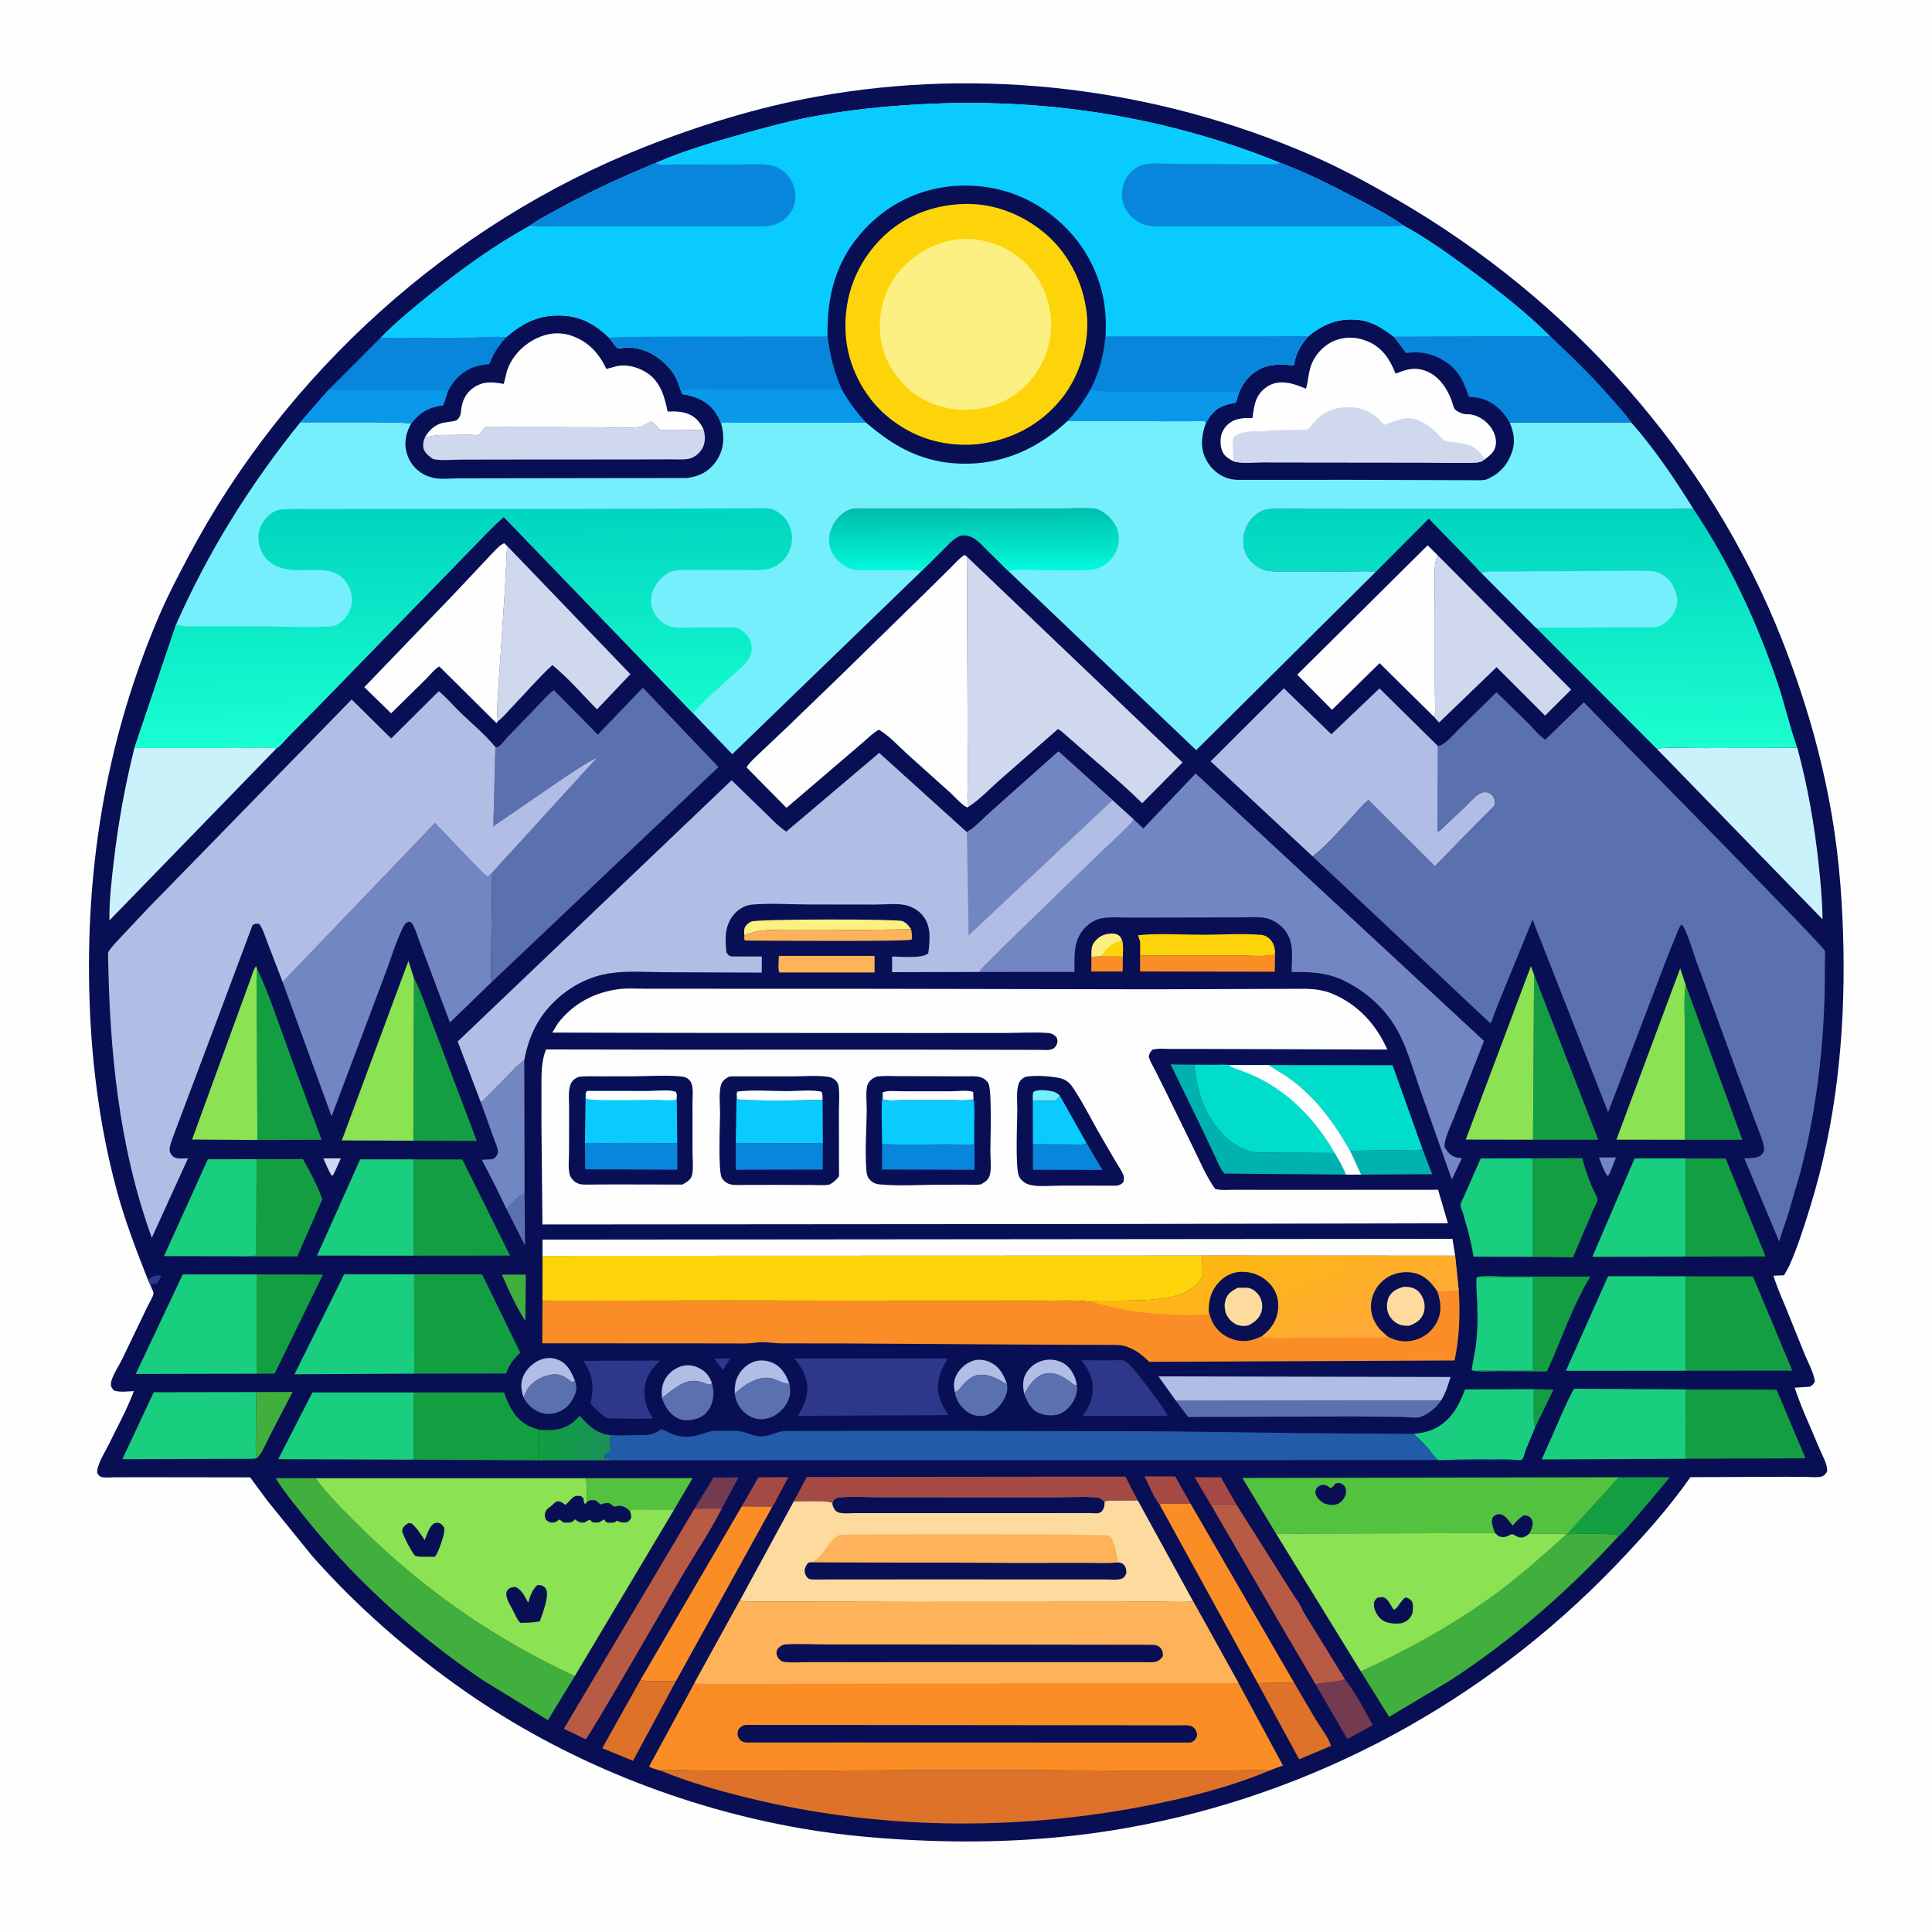<svg version="1.1" xmlns="http://www.w3.org/2000/svg" style="display: block;" viewBox="0 0 2048 2048" width="1024" height="1024">
<defs>
	<linearGradient id="Gradient1" gradientUnits="userSpaceOnUse" x1="570.532" y1="1518.93" x2="642.399" y2="1536.36">
		<stop class="stop0" offset="0" stop-opacity="1" stop-color="rgb(14,160,61)"/>
		<stop class="stop1" offset="1" stop-opacity="1" stop-color="rgb(27,144,91)"/>
	</linearGradient>
	<linearGradient id="Gradient2" gradientUnits="userSpaceOnUse" x1="1333.29" y1="1309.29" x2="1388.89" y2="1445.96">
		<stop class="stop0" offset="0" stop-opacity="1" stop-color="rgb(254,184,14)"/>
		<stop class="stop1" offset="1" stop-opacity="1" stop-color="rgb(255,168,58)"/>
	</linearGradient>
	<linearGradient id="Gradient3" gradientUnits="userSpaceOnUse" x1="1611.47" y1="539.741" x2="1609.74" y2="789.979">
		<stop class="stop0" offset="0" stop-opacity="1" stop-color="rgb(0,212,192)"/>
		<stop class="stop1" offset="1" stop-opacity="1" stop-color="rgb(28,254,207)"/>
	</linearGradient>
	<linearGradient id="Gradient4" gradientUnits="userSpaceOnUse" x1="1031.68" y1="538.771" x2="1032.31" y2="603.209">
		<stop class="stop0" offset="0" stop-opacity="1" stop-color="rgb(0,189,171)"/>
		<stop class="stop1" offset="1" stop-opacity="1" stop-color="rgb(2,248,218)"/>
	</linearGradient>
	<linearGradient id="Gradient5" gradientUnits="userSpaceOnUse" x1="489.078" y1="538.383" x2="492.504" y2="787.253">
		<stop class="stop0" offset="0" stop-opacity="1" stop-color="rgb(0,213,191)"/>
		<stop class="stop1" offset="1" stop-opacity="1" stop-color="rgb(25,255,209)"/>
	</linearGradient>
</defs>
<path transform="translate(0,0)" fill="rgb(254,254,254)" d="M -0 -0 L 2048 0 L 2048 2048 L -0 2048 L -0 -0 z"/>
<path transform="translate(0,0)" fill="rgb(8,15,85)" d="M 156.803 1356.57 C 144.279 1325 132.356 1293.74 123.501 1260.88 C 104.813 1191.53 96.098 1119.22 94.564 1047.53 C 91.627 910.31 114.836 777.519 169.36 651.189 C 178.649 629.668 189.375 609.43 200.336 588.754 C 303.074 394.955 477.458 237.536 681.641 156.455 C 740.852 132.942 802.872 113.843 865.623 102.462 C 1041.68 70.532 1225.98 93.247 1389.8 164.5 C 1420.99 178.064 1450.84 194.236 1480.25 211.244 C 1662.65 316.713 1812.02 482.082 1889.32 678.997 C 1913.16 739.747 1931.16 801.096 1942.04 865.531 C 1949.88 911.923 1953.32 959.429 1954.14 1006.44 C 1955.74 1098.06 1946.38 1189.78 1919.42 1277.58 C 1912.81 1299.1 1905.9 1320.89 1896.89 1341.54 L 1891.2 1351.84 L 1879.94 1352.28 C 1883.63 1364.39 1888.92 1376.04 1893.71 1387.75 L 1912.9 1435.25 C 1916.53 1444.14 1922.64 1455.09 1923.86 1464.5 C 1922.26 1467.4 1921.36 1468.31 1918.5 1469.97 L 1902.46 1471.03 C 1909.4 1492.57 1919.83 1513.82 1928.36 1534.85 C 1931.14 1541.72 1937.73 1552.7 1936.81 1560 C 1934.91 1562.66 1933.52 1564.78 1930.05 1565.44 C 1925.65 1566.28 1920.43 1565.71 1915.94 1565.63 L 1893.31 1565.45 L 1791.91 1565.86 C 1768.81 1598.93 1740.64 1630.23 1712.73 1659.29 C 1573.75 1804.02 1392.59 1902.44 1194.76 1937.62 C 1125.51 1949.93 1054.57 1953.87 984.332 1951.29 C 939.819 1949.65 894.408 1945.96 850.5 1938.39 C 723.339 1916.45 597.699 1866.21 491.891 1792.07 C 433.052 1750.84 378.445 1703.17 330.813 1649.33 L 283.312 1590.71 L 268.433 1570.47 C 267.807 1569.67 265.721 1566.5 264.974 1566.09 C 264.407 1565.78 261.453 1566.08 260.587 1566.08 L 244.206 1566.04 L 152.536 1565.92 L 121.784 1565.98 C 117.64 1565.98 111.575 1566.71 107.632 1565.63 C 105.096 1564.93 104.536 1563.52 103.072 1561.5 C 102.028 1553.83 111.307 1539.34 114.861 1532.05 C 123.966 1513.36 134.671 1494.08 141.922 1474.64 C 135.962 1474.8 125.256 1476.39 120.197 1473.5 C 118.577 1470.95 117.2 1469.7 117.561 1466.5 C 118.403 1459.03 125.757 1448.43 129.188 1441.41 L 156.502 1384.61 C 158.063 1381.33 162.53 1374.27 162.742 1371.09 C 162.852 1369.45 159.992 1363.94 159.28 1362.09 L 156.803 1356.57 z"/>
<path transform="translate(0,0)" fill="rgb(45,56,139)" d="M 156.803 1356.57 C 161.812 1353 163.784 1351.68 170 1352.14 L 170.634 1353.68 C 169.224 1356.34 168.127 1359.21 165.5 1360.86 L 163.65 1361.06 C 162.071 1361.23 160.769 1361.5 159.28 1362.09 L 156.803 1356.57 z"/>
<path transform="translate(0,0)" fill="rgb(45,56,139)" d="M 757.218 1440.2 L 773.926 1439.98 L 768.837 1448.13 L 766.835 1451.5 L 765.802 1451.5 L 757.218 1440.2 z"/>
<path transform="translate(0,0)" fill="rgb(208,216,238)" d="M 342.795 1227.96 L 361.352 1227.91 L 354.906 1242.13 L 352.873 1246 L 351.5 1246.18 C 348.022 1240.41 345.497 1234.13 342.795 1227.96 z"/>
<path transform="translate(0,0)" fill="rgb(114,135,194)" d="M 1694.97 1227 L 1713.14 1226.92 L 1707.06 1242.04 L 1704.67 1246.8 C 1701.05 1244.61 1696.79 1231.24 1694.97 1227 z"/>
<path transform="translate(0,0)" fill="rgb(20,158,66)" d="M 1625.89 1472.57 L 1646.9 1473.04 L 1646.27 1474.07 L 1627.36 1512.93 C 1625.53 1508.7 1625.85 1503.11 1625.83 1498.55 L 1625.89 1472.57 z"/>
<path transform="translate(0,0)" fill="rgb(250,141,38)" d="M 1167.81 1013.11 C 1174.99 1013.38 1183.22 1012.87 1190.25 1014.04 L 1190.08 1029.86 L 1156.85 1029.83 L 1156.9 1014.11 C 1160.72 1014.19 1164.06 1013.91 1167.81 1013.11 z"/>
<path transform="translate(0,0)" fill="rgb(91,113,175)" d="M 537.059 1281.91 C 541.46 1275.89 549.461 1268.3 556.051 1264.79 L 556.602 1319.63 L 556.101 1319.53 L 537.059 1281.91 z"/>
<path transform="translate(0,0)" fill="rgb(64,175,61)" d="M 531.999 1351.13 L 557.416 1351.05 L 556.9 1400.36 C 547.22 1385.13 539.125 1367.72 531.999 1351.13 z"/>
<path transform="translate(0,0)" fill="rgb(253,240,130)" d="M 1156.9 1014.11 C 1156.94 1010.71 1156.72 1006.72 1157.65 1003.43 C 1158.96 998.766 1163.19 994.694 1167.25 992.319 C 1171.27 989.968 1179.67 988.57 1184.08 990.5 C 1187.06 991.806 1187.89 993.354 1189.16 996.111 C 1191.01 1001.64 1190.28 1008.25 1190.25 1014.04 C 1183.22 1012.87 1174.99 1013.38 1167.81 1013.11 C 1164.06 1013.91 1160.72 1014.19 1156.9 1014.11 z"/>
<path transform="translate(0,0)" fill="rgb(253,212,10)" d="M 1189.16 996.111 C 1191.01 1001.64 1190.28 1008.25 1190.25 1014.04 C 1183.22 1012.87 1174.99 1013.38 1167.81 1013.11 C 1172.32 1006.78 1175.66 1001.52 1183.37 998.879 C 1185.02 998.315 1186.44 997.862 1187.93 996.923 L 1189.16 996.111 z"/>
<path transform="translate(0,0)" fill="rgb(164,73,68)" d="M 1283.47 1594.81 L 1266.19 1565.93 L 1294.24 1565.98 L 1310.66 1594.88 L 1283.47 1594.81 z"/>
<path transform="translate(0,0)" fill="rgb(177,189,228)" d="M 1085.69 1477.53 C 1084.08 1469.19 1083.59 1462 1088.45 1454.5 C 1092.66 1447.99 1099.16 1443.62 1106.7 1441.95 C 1114.04 1440.32 1122.6 1441.68 1128.82 1446.02 C 1136.13 1451.13 1139.93 1459.53 1141.56 1468.02 L 1139.41 1468.59 C 1130.77 1462.08 1121.29 1454.35 1109.77 1455.73 C 1102.18 1456.64 1096.19 1462.14 1091.81 1468.03 L 1085.69 1477.53 z"/>
<path transform="translate(0,0)" fill="rgb(177,189,228)" d="M 1012.2 1475.79 C 1010.84 1469.39 1010.69 1464.73 1013.39 1458.65 C 1016.61 1451.41 1023.67 1445.04 1031.18 1442.5 C 1037.54 1440.35 1044.55 1441.45 1050.47 1444.45 C 1059.93 1449.25 1064.49 1458.14 1067.57 1467.75 C 1058.29 1461.83 1047.19 1455.37 1035.69 1457.81 C 1029.04 1459.23 1024.26 1464.22 1019.9 1469.09 C 1017.65 1471.61 1015.62 1474.92 1012.2 1475.79 z"/>
<path transform="translate(0,0)" fill="rgb(177,189,228)" d="M 701.706 1481.99 L 701.649 1481.07 L 701.575 1479.53 C 701.25 1473.94 701.598 1469.66 703.815 1464.45 C 706.849 1457.32 713.454 1451.38 720.727 1448.79 C 727.717 1446.3 733.709 1446.78 740.449 1449.96 C 748.11 1453.57 751.872 1458.41 754.731 1466.25 L 753 1467.97 C 751.128 1467.69 749.545 1467.25 747.799 1466.56 C 739.843 1463.43 732.786 1462.49 724.707 1466.19 C 716.134 1470.11 709.05 1476.21 701.706 1481.99 z"/>
<path transform="translate(0,0)" fill="rgb(116,58,80)" d="M 736.154 1599.27 L 756.349 1566.25 L 782.831 1566.05 L 764.796 1599.96 C 761.82 1598.57 758 1599.13 754.777 1599.14 L 736.154 1599.27 z"/>
<path transform="translate(0,0)" fill="rgb(177,189,228)" d="M 778.844 1477.26 C 778.849 1472.18 778.839 1467.44 780.562 1462.58 C 783.43 1454.48 789.673 1447.45 797.634 1444.01 C 804.277 1441.15 812.865 1441.72 819.375 1444.77 C 828.678 1449.12 833.481 1457.67 836.772 1466.91 L 835.916 1466.89 C 830.259 1466.67 826.147 1463.94 821 1462 C 806.639 1456.6 790.431 1466.83 779.91 1476.28 L 778.844 1477.26 z"/>
<path transform="translate(0,0)" fill="rgb(177,189,228)" d="M 554.972 1481.2 C 552.736 1474.84 551.603 1467.35 553.901 1460.81 C 556.831 1452.47 563.88 1445.22 571.971 1441.75 C 579.115 1438.7 585.88 1438.83 593 1442.02 C 601.836 1445.97 606.189 1455.48 609.6 1463.93 L 606 1464.93 C 599.061 1459.65 594.334 1456.05 585.213 1457.12 C 576.572 1458.12 566.481 1463.05 561.008 1469.98 C 558.392 1473.3 556.69 1477.37 554.972 1481.2 z"/>
<path transform="translate(0,0)" fill="rgb(164,73,68)" d="M 1229.26 1594.98 C 1222.65 1586.9 1218.18 1574.31 1213.05 1565.01 L 1245.76 1565.05 L 1262.07 1593.97 L 1238.37 1593.91 C 1235.33 1593.91 1231.94 1593.34 1229.26 1594.98 z"/>
<path transform="translate(0,0)" fill="rgb(164,73,68)" d="M 786.211 1596.92 L 803.911 1565.97 L 835.756 1565.85 L 824.54 1586.76 C 822.765 1590.07 821.101 1594.23 818.753 1597.06 L 786.211 1596.92 z"/>
<path transform="translate(0,0)" fill="rgb(64,175,61)" d="M 271.646 1475.64 L 310.192 1475.49 L 285.363 1523.33 C 282.248 1529.41 277.391 1541.98 271.877 1545.87 C 270.47 1537.78 271.207 1528.72 271.266 1520.52 L 271.646 1475.64 z"/>
<path transform="translate(0,0)" fill="rgb(91,113,175)" d="M 701.706 1481.99 C 709.05 1476.21 716.134 1470.11 724.707 1466.19 C 732.786 1462.49 739.843 1463.43 747.799 1466.56 C 749.545 1467.25 751.128 1467.69 753 1467.97 L 754.731 1466.25 C 757.1 1474.56 756.86 1483.69 752.912 1491.5 C 749.775 1497.7 744.647 1502.08 738 1504.05 C 731.389 1506.02 724.315 1506.52 718.038 1503.24 C 709.576 1498.81 704.643 1490.72 701.706 1481.99 z"/>
<path transform="translate(0,0)" fill="rgb(91,113,175)" d="M 554.972 1481.2 C 556.69 1477.37 558.392 1473.3 561.008 1469.98 C 566.481 1463.05 576.572 1458.12 585.213 1457.12 C 594.334 1456.05 599.061 1459.65 606 1464.93 L 609.6 1463.93 C 611.858 1469.92 611.199 1474.74 608.49 1480.5 C 604.693 1488.57 599.323 1494.09 590.85 1497.18 C 584.066 1499.66 576.49 1499.32 569.996 1496.15 C 563.397 1492.93 558.263 1487.74 554.972 1481.2 z"/>
<path transform="translate(0,0)" fill="rgb(91,113,175)" d="M 1012.2 1475.79 C 1015.62 1474.92 1017.65 1471.61 1019.9 1469.09 C 1024.26 1464.22 1029.04 1459.23 1035.69 1457.81 C 1047.19 1455.37 1058.29 1461.83 1067.57 1467.75 C 1068.56 1474.97 1065.91 1481.65 1061.69 1487.48 C 1057.16 1493.72 1050.42 1499.73 1042.5 1500.82 C 1035.96 1501.73 1029.33 1499.87 1024.19 1495.76 C 1018.05 1490.86 1013.15 1483.68 1012.2 1475.79 z"/>
<path transform="translate(0,0)" fill="rgb(254,178,89)" d="M 825.632 1013.32 L 927.074 1013.32 L 927.09 1030.9 L 826.137 1030.86 C 824.416 1027.14 825.609 1017.73 825.632 1013.32 z"/>
<path transform="translate(0,0)" fill="rgb(91,113,175)" d="M 1085.69 1477.53 L 1091.81 1468.03 C 1096.19 1462.14 1102.18 1456.64 1109.77 1455.73 C 1121.29 1454.35 1130.77 1462.08 1139.41 1468.59 L 1141.56 1468.02 C 1142.55 1475.37 1140.12 1482.65 1135.74 1488.56 C 1131.54 1494.23 1125.29 1499.45 1118 1500.13 C 1110.52 1500.83 1101.69 1499.67 1095.87 1494.5 C 1090.73 1489.93 1088.1 1483.82 1085.69 1477.53 z"/>
<path transform="translate(0,0)" fill="rgb(253,240,130)" d="M 789.023 992.087 C 788.913 989.48 788.484 986.064 789.389 983.587 C 790.371 980.899 793.686 978.066 796.242 976.901 C 802.46 974.069 950.867 974.021 956.504 976.38 L 957.5 976.845 C 961.516 978.683 963.369 981.54 965.861 985.09 L 888.39 986.048 L 834.311 986.157 C 822.359 986.186 808.421 984.703 797.095 988.764 C 794.369 989.742 791.181 990.048 789.023 992.087 z"/>
<path transform="translate(0,0)" fill="rgb(116,58,80)" d="M 1425.67 1780.05 C 1436.76 1794.5 1446.61 1812.59 1455.1 1828.69 L 1428.22 1843.43 L 1394.43 1785.27 C 1404.41 1783.07 1416.36 1783.57 1425.67 1780.05 z"/>
<path transform="translate(0,0)" fill="rgb(91,113,175)" d="M 778.844 1477.26 L 779.91 1476.28 C 790.431 1466.83 806.639 1456.6 821 1462 C 826.147 1463.94 830.259 1466.67 835.916 1466.89 L 836.772 1466.91 C 838.613 1474.63 837.688 1481.65 833.459 1488.49 C 828.975 1495.73 821.601 1501.69 813.211 1503.67 C 806.039 1505.37 799.581 1504.34 793.329 1500.4 C 785.912 1495.72 781.347 1489.15 779.443 1480.57 L 778.844 1477.26 z"/>
<path transform="translate(0,0)" fill="rgb(254,178,89)" d="M 965.861 985.09 C 966.62 988.922 966.965 992.049 966.5 995.94 C 962.417 998.397 805.872 997.057 790.5 997.056 L 788.866 996 L 789.023 992.087 C 791.181 990.048 794.369 989.742 797.095 988.764 C 808.421 984.703 822.359 986.186 834.311 986.157 L 888.39 986.048 L 965.861 985.09 z"/>
<path transform="translate(0,0)" fill="rgb(0,178,174)" d="M 1507.94 1218.11 L 1518.16 1244.7 L 1442.81 1245.14 L 1431.33 1220.24 C 1449.34 1219.02 1467.76 1219.59 1485.83 1219.39 C 1492.56 1219.32 1501.84 1220.53 1507.94 1218.11 z"/>
<path transform="translate(0,0)" fill="rgb(250,141,38)" d="M 1208.37 997.459 L 1208.53 998.453 C 1209.24 1003.26 1209.18 1007.97 1209.15 1012.82 L 1309.5 1012.65 C 1322.3 1012.62 1338.11 1014.5 1350.5 1012.14 L 1351.72 1009.15 L 1351.29 1030.08 L 1208.55 1029.84 L 1208.37 997.459 z"/>
<path transform="translate(0,0)" fill="url(#Gradient1)" d="M 571.537 1515.6 C 586.204 1516.76 597.585 1516.15 609.191 1506.14 L 614.618 1500.75 C 624.192 1511.49 632.836 1520.35 648.158 1521.37 C 646.691 1525.03 646.199 1527.11 646.664 1531 L 647.566 1538.64 C 645.565 1539.64 646.593 1539.29 644.495 1539.71 L 643.655 1541.46 L 641.495 1539.54 C 641.315 1542.08 641.187 1544.53 640.5 1547 L 643 1546.5 L 643.656 1545.32 L 648.177 1547.98 L 571.253 1548.02 C 569.953 1545.18 570.365 1541.69 570.355 1538.6 C 570.329 1530.87 570.273 1523.26 571.537 1515.6 z"/>
<path transform="translate(0,0)" fill="rgb(221,114,40)" d="M 1371.62 1783.46 L 1395.12 1823.4 C 1399.9 1831.26 1408.48 1842.08 1410.94 1850.73 L 1377.18 1864.98 L 1333.22 1784.18 L 1371.62 1783.46 z"/>
<path transform="translate(0,0)" fill="rgb(253,212,10)" d="M 1208.37 997.459 C 1207.54 995.34 1206.8 993.602 1206.5 991.32 C 1228.52 989.13 1252.38 990.854 1274.65 990.858 C 1294.87 990.862 1316.47 989.356 1336.5 990.941 C 1339.42 991.173 1342.19 992.191 1344.5 994.027 C 1349.56 998.045 1351.1 1002.97 1351.72 1009.15 L 1350.5 1012.14 C 1338.11 1014.5 1322.3 1012.62 1309.5 1012.65 L 1209.15 1012.82 C 1209.18 1007.97 1209.24 1003.26 1208.53 998.453 L 1208.37 997.459 z"/>
<path transform="translate(0,0)" fill="rgb(221,114,40)" d="M 716.565 1781.95 L 671.023 1866.56 L 638.396 1853.16 L 678.99 1780.71 C 682.907 1782.35 687.172 1781.89 691.356 1781.91 L 716.565 1781.95 z"/>
<path transform="translate(0,0)" fill="rgb(83,194,63)" d="M 620.877 1567 L 734.228 1566.87 L 714.65 1600.15 L 669.528 1600.03 L 667.768 1602.03 C 666.536 1600.73 665.268 1599.53 663.77 1598.54 C 659.909 1596.01 656.399 1595.9 652.021 1596.98 L 651 1597.25 L 647 1594.06 C 644.056 1592.38 640.943 1593.63 637.908 1594.44 L 636.5 1594.83 C 634.718 1593.05 633.135 1591.69 631 1590.3 C 626.683 1590.2 625.653 1589.7 622.027 1592.25 C 621.994 1584.13 622.78 1574.9 620.877 1567 z"/>
<path transform="translate(0,0)" fill="rgb(20,158,66)" d="M 1716.08 1565.96 L 1769.97 1565.96 C 1764.42 1572.86 1719.09 1627.48 1715.97 1628.21 C 1710.85 1624.57 1669.38 1626.08 1661.27 1626.34 L 1716.08 1565.96 z"/>
<path transform="translate(0,0)" fill="rgb(45,56,139)" d="M 618.05 1442.53 L 699.886 1442.27 C 694.577 1447.6 689.678 1452.48 686.577 1459.5 C 681.534 1470.91 682.536 1483.14 686.835 1494.55 L 692.217 1503.56 C 679.829 1504.3 667.073 1503.8 654.651 1503.7 C 650.732 1503.67 644.085 1504.38 640.886 1501.77 L 640 1501.01 C 634.736 1496.94 630.526 1492.87 626.019 1487.97 C 626.245 1484.94 627.035 1482.05 627.517 1479.05 C 629.566 1466.31 626.552 1454.12 618.971 1443.77 L 618.05 1442.53 z"/>
<path transform="translate(0,0)" fill="rgb(45,56,139)" d="M 1146.07 1442.05 L 1152.31 1441.95 L 1179.27 1442.04 C 1182.59 1442.05 1187.5 1441.45 1190.64 1442.09 C 1193.62 1442.71 1197.91 1447.32 1200.1 1449.49 C 1205.27 1454.61 1237.5 1497.18 1237.5 1500.68 L 1228.5 1500.88 L 1147.46 1501.04 C 1149.71 1497.92 1152.16 1494.78 1153.81 1491.3 L 1154.3 1490.22 C 1158.41 1481.43 1159.78 1469.68 1156.64 1460.32 L 1156.17 1459 C 1154.12 1452.82 1151.3 1448.01 1147.03 1443.13 L 1146.07 1442.05 z"/>
<path transform="translate(0,0)" fill="rgb(20,158,66)" d="M 1565.29 1354.1 C 1571.77 1351.16 1587.37 1353.1 1594.75 1353.09 L 1685.83 1353.23 C 1666.8 1384.44 1655.09 1420.81 1639.74 1453.89 L 1589.27 1453.55 C 1581.4 1453.55 1571.66 1454.65 1564 1453.24 C 1570.88 1452.5 1578.17 1452.99 1585.1 1452.98 L 1625.02 1452.95 L 1624.98 1353.84 L 1565.29 1354.1 z"/>
<path transform="translate(0,0)" fill="rgb(91,113,175)" d="M 1246.51 1484.8 L 1527.69 1484.46 C 1526.08 1486.96 1524.07 1489.41 1521.97 1491.5 C 1517.89 1495.56 1509.93 1501.28 1504.22 1502.43 C 1499.18 1503.45 1492.37 1502.12 1487.1 1502.04 L 1434.7 1501.51 L 1259.39 1502.09 L 1246.51 1484.8 z"/>
<path transform="translate(0,0)" fill="rgb(20,158,66)" d="M 272.003 1350.95 L 342.384 1351.09 L 291.169 1456.12 L 272.018 1456.19 L 272.003 1350.95 z"/>
<path transform="translate(0,0)" fill="rgb(0,178,174)" d="M 1426.67 1245.12 L 1298.19 1244.05 C 1293.72 1239.73 1290.85 1232.1 1288.26 1226.5 L 1276.23 1200.9 L 1240.91 1128.29 L 1266.07 1128.65 C 1268.81 1154.62 1274.79 1176.58 1291.7 1197.28 L 1292.86 1198.71 C 1302.31 1210.22 1317.2 1220.35 1332.3 1221.7 L 1414.8 1222.2 C 1419.03 1229.44 1423.83 1237.21 1426.67 1245.12 z"/>
<path transform="translate(0,0)" fill="rgb(114,135,194)" d="M 509.825 1168.84 L 538.248 1139.96 C 543.741 1134.55 549.308 1128.09 555.736 1123.85 L 556.03 1230.4 L 556.051 1264.79 C 549.461 1268.3 541.46 1275.89 537.059 1281.91 L 524.625 1256.25 L 510.775 1229.36 L 520.059 1228.98 C 523.168 1228.61 525.019 1227.56 526.672 1224.72 C 526.933 1224.27 527.859 1222.23 527.903 1221.5 C 528.131 1217.72 524.885 1210.78 523.578 1207.06 L 509.825 1168.84 z"/>
<path transform="translate(0,0)" fill="rgb(20,158,66)" d="M 1786.81 1043.76 L 1846.98 1208.21 L 1786 1208.19 L 1786.08 1094.49 C 1786.09 1078.1 1784.6 1059.91 1786.81 1043.76 z"/>
<path transform="translate(0,0)" fill="rgb(20,158,66)" d="M 438.785 1036.75 C 443.677 1045.59 446.974 1055.48 450.781 1064.83 L 478.5 1138.27 L 505.475 1209.42 L 438.156 1209.18 L 438.785 1036.75 z"/>
<path transform="translate(0,0)" fill="rgb(25,207,127)" d="M 1565.29 1354.1 L 1624.98 1353.84 L 1625.02 1452.95 L 1585.1 1452.98 C 1578.17 1452.99 1570.88 1452.5 1564 1453.24 L 1561.07 1452.99 L 1559.99 1451.5 L 1563.24 1434 C 1566.39 1416.97 1566.51 1399.14 1565.96 1381.88 C 1565.66 1372.67 1564.51 1363.29 1565.29 1354.1 z"/>
<path transform="translate(0,0)" fill="rgb(184,91,68)" d="M 1310.66 1594.88 L 1370.94 1690.35 C 1373.6 1694.79 1379.54 1702.22 1380.65 1706.93 L 1425.67 1780.05 C 1416.36 1783.57 1404.41 1783.07 1394.43 1785.27 L 1360.65 1727.72 L 1283.47 1594.81 L 1310.66 1594.88 z"/>
<path transform="translate(0,0)" fill="rgb(20,158,66)" d="M 271.973 1228.79 L 321.123 1228.63 C 328.434 1241.95 336.962 1256.94 341.624 1271.4 L 315.143 1331.91 L 261.738 1331.79 C 265.054 1331.61 268.431 1331.63 271.65 1330.75 L 271.973 1228.79 z"/>
<path transform="translate(0,0)" fill="rgb(20,158,66)" d="M 1624.71 1227.87 L 1677.27 1227.64 C 1679.78 1237.91 1683.39 1247.89 1687.38 1257.67 C 1688.4 1260.17 1693.73 1269.66 1693.5 1271.93 C 1693.23 1274.58 1689.87 1280.04 1688.74 1282.71 L 1667.45 1332.83 L 1624.95 1332.29 L 1624.71 1227.87 z"/>
<path transform="translate(0,0)" fill="rgb(20,158,66)" d="M 1626.19 1033.18 L 1694.24 1208.18 L 1625.08 1208.14 L 1626.19 1033.18 z"/>
<path transform="translate(0,0)" fill="rgb(20,158,66)" d="M 272.608 1027.53 C 278.653 1039.21 283.167 1051.64 287.935 1063.88 L 315.5 1139.97 L 340.947 1208.24 L 272.854 1208.41 L 272.29 1096.39 L 272.023 1053.97 C 271.991 1045.22 271.514 1036.21 272.608 1027.53 z"/>
<path transform="translate(0,0)" fill="rgb(250,141,38)" d="M 786.211 1596.92 L 818.753 1597.06 L 716.565 1781.95 L 691.356 1781.91 C 687.172 1781.89 682.907 1782.35 678.99 1780.71 L 786.211 1596.92 z"/>
<path transform="translate(0,0)" fill="rgb(139,226,82)" d="M 272.854 1208.41 L 203.572 1207.96 L 254.949 1067.09 L 266.362 1035.76 C 267.667 1032.23 268.869 1026.94 271.5 1024.22 L 272.608 1027.53 C 271.514 1036.21 271.991 1045.22 272.023 1053.97 L 272.29 1096.39 L 272.854 1208.41 z"/>
<path transform="translate(0,0)" fill="rgb(20,158,66)" d="M 1786.99 1227.94 L 1829.27 1228.06 L 1871.58 1331.9 L 1786.96 1332.03 L 1786.99 1227.94 z"/>
<path transform="translate(0,0)" fill="rgb(139,226,82)" d="M 1625.08 1208.14 L 1553.74 1208 L 1622.82 1024.09 L 1626.19 1033.18 L 1625.08 1208.14 z"/>
<path transform="translate(0,0)" fill="rgb(250,141,38)" d="M 1229.26 1594.98 C 1231.94 1593.34 1235.33 1593.91 1238.37 1593.91 L 1262.07 1593.97 L 1371.62 1783.46 L 1333.22 1784.18 L 1229.26 1594.98 z"/>
<path transform="translate(0,0)" fill="rgb(139,226,82)" d="M 1786 1208.19 L 1713.45 1208.07 L 1781.07 1026.47 L 1786.81 1043.76 C 1784.6 1059.91 1786.09 1078.1 1786.08 1094.49 L 1786 1208.19 z"/>
<path transform="translate(0,0)" fill="rgb(25,207,127)" d="M 1624.95 1332.29 L 1561.97 1332.1 C 1560.57 1323.48 1558.8 1314.79 1556.56 1306.34 L 1550.71 1285.66 C 1550.12 1283.69 1548.1 1279.27 1548.18 1277.37 C 1548.27 1275.12 1551.19 1269.92 1552.12 1267.67 L 1569.61 1227.99 L 1624.71 1227.87 L 1624.95 1332.29 z"/>
<path transform="translate(0,0)" fill="rgb(25,207,127)" d="M 1498.56 1520.02 C 1505.09 1519.23 1512.08 1518.21 1518.16 1515.58 C 1537.34 1507.26 1546 1491.44 1553 1472.87 L 1625.89 1472.57 L 1625.83 1498.55 C 1625.85 1503.11 1625.53 1508.7 1627.36 1512.93 L 1617.46 1536.86 C 1616.47 1539.44 1615.46 1544.36 1613.96 1546.5 C 1613.51 1547.14 1612.65 1547.37 1612 1547.8 L 1608.41 1547.7 C 1585.87 1545.68 1561.75 1547.29 1539.04 1547.4 C 1536.37 1547.41 1525.62 1548.31 1524.27 1547.48 C 1520.71 1545.29 1516.09 1537.76 1513.05 1534.37 C 1508.53 1529.33 1503.44 1524.69 1498.56 1520.02 z"/>
<path transform="translate(0,0)" fill="rgb(184,91,68)" d="M 736.154 1599.27 L 754.777 1599.14 C 758 1599.13 761.82 1598.57 764.796 1599.96 C 752.265 1624.15 736.762 1647.12 722.922 1670.6 C 713.053 1687.34 624.232 1842.01 620.753 1843.67 L 597.709 1832.53 L 736.154 1599.27 z"/>
<path transform="translate(0,0)" fill="rgb(177,189,228)" d="M 1246.51 1484.8 L 1228.02 1459.02 L 1537.69 1459.64 C 1535.11 1468.2 1532.46 1476.82 1527.69 1484.46 L 1246.51 1484.8 z"/>
<path transform="translate(0,0)" fill="rgb(25,207,127)" d="M 261.738 1331.79 L 173.862 1331.49 L 220.334 1228.87 L 271.973 1228.79 L 271.65 1330.75 C 268.431 1331.63 265.054 1331.61 261.738 1331.79 z"/>
<path transform="translate(0,0)" fill="rgb(139,226,82)" d="M 438.156 1209.18 L 362.346 1208.9 L 432.976 1018.53 L 438.785 1036.75 L 438.156 1209.18 z"/>
<path transform="translate(0,0)" fill="rgb(20,158,66)" d="M 438.597 1228.99 L 490.063 1229.03 L 540.665 1330.98 L 438.696 1331.07 L 438.597 1228.99 z"/>
<path transform="translate(0,0)" fill="rgb(164,73,68)" d="M 841.418 1591.54 L 855.213 1565.61 L 1193 1565.25 L 1206.13 1590.57 L 1181.81 1590.77 C 1178.19 1590.81 1173.95 1590.18 1170.82 1592.04 C 1168.52 1589.91 1166.17 1587.72 1162.89 1587.43 C 1148.12 1586.11 1132.25 1587.31 1117.35 1587.3 L 1022.92 1587.26 L 933.828 1587.24 C 919.734 1587.23 904.495 1586.03 890.5 1587.33 C 887.356 1587.62 885.549 1587.99 883.662 1590.64 C 882.811 1591.83 882.569 1593.02 882.274 1594.42 L 881.914 1592.97 C 878.344 1590.45 848.041 1591.61 841.418 1591.54 z"/>
<path transform="translate(0,0)" fill="rgb(25,207,127)" d="M 1786.96 1332.03 L 1687.96 1332.33 L 1732.78 1227.91 L 1786.99 1227.94 L 1786.96 1332.03 z"/>
<path transform="translate(0,0)" fill="rgb(20,158,66)" d="M 1786.77 1472.82 L 1883.25 1473.08 L 1913.92 1545.88 L 1786.58 1546.35 L 1786.77 1472.82 z"/>
<path transform="translate(0,0)" fill="rgb(25,207,127)" d="M 438.696 1331.07 L 336.109 1330.96 L 381.754 1228.99 L 438.597 1228.99 L 438.696 1331.07 z"/>
<path transform="translate(0,0)" fill="rgb(20,158,66)" d="M 438.378 1476.05 L 534.455 1475.99 L 534.804 1477.07 C 539.45 1491.07 546.76 1504.85 560.635 1511.62 C 564.117 1513.31 567.846 1514.46 571.537 1515.6 C 570.273 1523.26 570.329 1530.87 570.355 1538.6 C 570.365 1541.69 569.953 1545.18 571.253 1548.02 L 438.447 1547.32 L 438.378 1476.05 z"/>
<path transform="translate(0,0)" fill="rgb(0,222,203)" d="M 1344.92 1129.02 L 1476.19 1129.2 L 1507.94 1218.11 C 1501.84 1220.53 1492.56 1219.32 1485.83 1219.39 C 1467.76 1219.59 1449.34 1219.02 1431.33 1220.24 C 1414.77 1190.9 1395.14 1163.89 1367.74 1143.8 C 1360.39 1138.41 1352.36 1134.24 1344.92 1129.02 z"/>
<path transform="translate(0,0)" fill="rgb(45,56,139)" d="M 841.764 1439.96 L 1004.74 1440.02 C 1000.23 1447.55 996.265 1455.15 994.772 1463.92 C 992.458 1477.51 997.894 1489.43 1005.72 1500.09 L 845.67 1500.83 C 850.895 1492.76 855.03 1483.82 855.711 1474.11 C 856.557 1462.06 850.559 1449.71 842.653 1440.93 L 841.764 1439.96 z"/>
<path transform="translate(0,0)" fill="rgb(25,207,127)" d="M 271.877 1545.87 C 267.506 1546.8 262.604 1546.38 258.138 1546.4 L 231.676 1546.48 L 129.661 1546.82 L 162.973 1475.83 L 271.646 1475.64 L 271.266 1520.52 C 271.207 1528.72 270.47 1537.78 271.877 1545.87 z"/>
<path transform="translate(0,0)" fill="rgb(25,207,127)" d="M 438.447 1547.32 L 294.918 1546.79 L 331.187 1476.03 L 438.378 1476.05 L 438.447 1547.32 z"/>
<path transform="translate(0,0)" fill="rgb(20,158,66)" d="M 1786.69 1352.95 L 1858.2 1353.05 L 1899.96 1452.98 L 1786.77 1453.05 L 1786.69 1352.95 z"/>
<path transform="translate(0,0)" fill="rgb(20,158,66)" d="M 439.002 1350.86 L 511.067 1350.93 L 551.495 1433.8 C 545.051 1440.19 540.715 1445.21 537.344 1453.81 L 536.438 1455.99 L 439.059 1456.12 L 439.002 1350.86 z"/>
<path transform="translate(0,0)" fill="rgb(25,207,127)" d="M 1786.58 1546.35 L 1634.3 1547.07 L 1655.87 1498.24 C 1659.88 1489.49 1663.63 1480.36 1668.61 1472.13 L 1786.77 1472.82 L 1786.58 1546.35 z"/>
<path transform="translate(0,0)" fill="rgb(25,207,127)" d="M 1786.77 1453.05 L 1659.95 1453.09 L 1704.64 1352.85 L 1786.69 1352.95 L 1786.77 1453.05 z"/>
<path transform="translate(0,0)" fill="rgb(25,207,127)" d="M 439.059 1456.12 L 312.168 1456.79 L 364.807 1350.77 L 439.002 1350.86 L 439.059 1456.12 z"/>
<path transform="translate(0,0)" fill="rgb(25,207,127)" d="M 272.018 1456.19 L 143.901 1456.46 L 193.709 1350.96 L 272.003 1350.95 L 272.018 1456.19 z"/>
<path transform="translate(0,0)" fill="rgb(0,222,203)" d="M 1266.07 1128.65 L 1289.9 1128.7 C 1293.96 1128.71 1298.71 1128.25 1302.65 1129.02 L 1344.92 1129.02 C 1352.36 1134.24 1360.39 1138.41 1367.74 1143.8 C 1395.14 1163.89 1414.77 1190.9 1431.33 1220.24 L 1442.81 1245.14 L 1426.67 1245.12 C 1423.83 1237.21 1419.03 1229.44 1414.8 1222.2 L 1332.3 1221.7 C 1317.2 1220.35 1302.31 1210.22 1292.86 1198.71 L 1291.7 1197.28 C 1274.79 1176.58 1268.81 1154.62 1266.07 1128.65 z"/>
<path transform="translate(0,0)" fill="rgb(254,254,254)" d="M 1302.65 1129.02 L 1344.92 1129.02 C 1352.36 1134.24 1360.39 1138.41 1367.74 1143.8 C 1395.14 1163.89 1414.77 1190.9 1431.33 1220.24 L 1442.81 1245.14 L 1426.67 1245.12 C 1423.83 1237.21 1419.03 1229.44 1414.8 1222.2 C 1396.53 1189.69 1368.75 1160.14 1335.21 1143.24 C 1328.98 1140.1 1322.55 1137.43 1316 1135.02 C 1312.11 1133.59 1307.46 1132.45 1304.05 1130.06 L 1302.65 1129.02 z"/>
<path transform="translate(0,0)" fill="rgb(208,216,238)" d="M 1524.03 588.615 L 1665.46 731.089 L 1637.82 758.589 L 1586.45 707.236 L 1525.46 765.963 L 1520.61 760.407 C 1522.01 751.54 1521.03 741.06 1521.04 732.035 L 1520.96 643.631 C 1520.94 629.107 1519.97 613.932 1521.21 599.497 C 1521.54 595.64 1522.47 592.141 1524.03 588.615 z"/>
<path transform="translate(0,0)" fill="rgb(208,216,238)" d="M 537.524 578.646 L 668.261 714.671 L 632.827 751.97 C 617.53 736.386 602.429 718.786 585.531 704.995 C 570.31 719.052 556.62 735.22 542.188 750.118 C 537.933 754.511 533.104 760.821 528.142 764.121 C 525.875 757.284 527.481 746.165 527.668 738.778 L 535.398 622.587 L 537.524 578.646 z"/>
<path transform="translate(0,0)" fill="rgb(254,254,254)" d="M 528.142 764.121 L 526.221 766.5 L 465.748 706.529 C 461.04 708.737 455.365 716.065 451.403 719.963 L 414.608 756.157 L 386.18 728.446 L 480.109 630.837 L 520.985 587.429 C 524.696 583.719 529.593 577.614 534.5 575.831 L 537.524 578.646 L 535.398 622.587 L 527.668 738.778 C 527.481 746.165 525.875 757.284 528.142 764.121 z"/>
<path transform="translate(0,0)" fill="rgb(254,254,254)" d="M 1520.61 760.407 L 1462.44 702.975 L 1411.99 752.443 L 1375.13 715.209 L 1513.38 578.051 L 1524.03 588.615 C 1522.47 592.141 1521.54 595.64 1521.21 599.497 C 1519.97 613.932 1520.94 629.107 1520.96 643.631 L 1521.04 732.035 C 1521.03 741.06 1522.01 751.54 1520.61 760.407 z"/>
<path transform="translate(0,0)" fill="rgb(64,175,61)" d="M 1661.27 1626.34 C 1669.38 1626.08 1710.85 1624.57 1715.97 1628.21 C 1663.3 1685.83 1603.28 1738.18 1537.86 1780.95 L 1472.53 1819.96 L 1442.58 1771.88 C 1494.02 1748.16 1543.5 1720.97 1589 1687.03 C 1614.08 1668.32 1637.29 1647.53 1660.45 1626.55 L 1661.27 1626.34 z"/>
<path transform="translate(0,0)" fill="rgb(202,242,250)" d="M 1756.14 793.612 C 1772.01 791.784 1789.44 793.079 1805.44 793.032 L 1905.24 792.753 C 1916.01 832.455 1923.2 873.248 1927.63 914.126 C 1929.8 934.15 1931.81 954.34 1931.98 974.495 L 1756.14 793.612 z"/>
<path transform="translate(0,0)" fill="rgb(202,242,250)" d="M 142.46 792.997 L 243.636 792.995 C 259.642 792.997 277.368 791.522 293.168 793.287 L 115.963 975.741 C 115.762 954.204 118.291 932.43 120.841 911.062 C 125.608 871.095 132.637 832.053 142.46 792.997 z"/>
<path transform="translate(0,0)" fill="rgb(64,175,61)" d="M 609.298 1776.75 L 580.803 1823.42 L 512.073 1781.23 C 444.149 1735.26 381.59 1679.93 329.676 1616.31 C 316.646 1600.34 303.261 1584.29 292.089 1566.95 L 334.368 1567 C 348.447 1585.83 365.593 1602.71 382.298 1619.2 C 448.962 1685 524.231 1737.54 609.298 1776.75 z"/>
<path transform="translate(0,0)" fill="rgb(254,254,254)" d="M 575.107 1331.24 L 575.076 1314.08 L 1539.69 1313.23 L 1542.5 1331.09 L 1274 1330.99 L 575.107 1331.24 z"/>
<path transform="translate(0,0)" fill="rgb(83,194,63)" d="M 1353.04 1626.32 L 1316.93 1566.69 L 1716.08 1565.96 L 1661.27 1626.34 L 1660.45 1626.55 C 1657.09 1625.15 1651.55 1625.88 1647.82 1625.89 L 1621.07 1625.73 C 1619.43 1627.26 1616.96 1629 1614.79 1629.63 C 1610.99 1630.73 1607.77 1628.63 1604.49 1626.93 L 1603 1626.16 L 1601.92 1626.64 L 1600.31 1627.35 C 1598.06 1628.37 1596.23 1629.34 1593.7 1629.39 C 1589.6 1629.47 1587.57 1627.88 1584.83 1625.15 L 1412.1 1625.55 L 1373.38 1625.68 C 1366.93 1625.71 1359.29 1624.96 1353.04 1626.32 z"/>
<path transform="translate(0,0)" fill="rgb(8,15,85)" d="M 1415.85 1572.5 L 1419.5 1571.91 C 1422.66 1572.82 1423.63 1573.54 1425.81 1576 C 1426.71 1578.61 1427.25 1580.39 1426.64 1583.14 C 1425.69 1587.46 1423.22 1591.22 1419.36 1593.5 C 1414.45 1596.4 1408.54 1595.24 1403.42 1593.64 C 1399.75 1591.19 1396.63 1588.78 1394.95 1584.5 C 1393.66 1581.19 1394.4 1580.01 1395.93 1576.97 C 1397.67 1575.67 1399.29 1574.31 1401.54 1574.08 C 1405.13 1573.71 1406.89 1574.94 1409.65 1576.95 L 1410.39 1577.5 C 1412.83 1576.68 1414.17 1574.41 1415.85 1572.5 z"/>
<path transform="translate(0,0)" fill="rgb(8,15,85)" d="M 1584.83 1625.15 C 1583.11 1620.4 1580.14 1613.79 1582.24 1608.82 C 1582.97 1607.09 1585.48 1605.74 1587.2 1605.31 C 1589.74 1604.68 1591.87 1605.35 1594.03 1606.7 C 1597.5 1608.86 1600.89 1614.01 1603.55 1617.17 C 1607.12 1613.38 1610.72 1608.57 1615.5 1606.35 C 1618.26 1606.44 1620.18 1606.73 1622.26 1608.74 C 1623.92 1610.34 1624.7 1612.75 1624.7 1615 C 1624.71 1618.68 1622.73 1622.55 1621.07 1625.73 C 1619.43 1627.26 1616.96 1629 1614.79 1629.63 C 1610.99 1630.73 1607.77 1628.63 1604.49 1626.93 L 1603 1626.16 L 1601.92 1626.64 L 1600.31 1627.35 C 1598.06 1628.37 1596.23 1629.34 1593.7 1629.39 C 1589.6 1629.47 1587.57 1627.88 1584.83 1625.15 z"/>
<path transform="translate(0,0)" fill="rgb(139,226,82)" d="M 1584.83 1625.15 C 1587.57 1627.88 1589.6 1629.47 1593.7 1629.39 C 1596.23 1629.34 1598.06 1628.37 1600.31 1627.35 L 1601.92 1626.64 L 1603 1626.16 L 1604.49 1626.93 C 1607.77 1628.63 1610.99 1630.73 1614.79 1629.63 C 1616.96 1629 1619.43 1627.26 1621.07 1625.73 L 1647.82 1625.89 C 1651.55 1625.88 1657.09 1625.15 1660.45 1626.55 C 1637.29 1647.53 1614.08 1668.32 1589 1687.03 C 1543.5 1720.97 1494.02 1748.16 1442.58 1771.88 L 1353.04 1626.32 C 1359.29 1624.96 1366.93 1625.71 1373.38 1625.68 L 1412.1 1625.55 L 1584.83 1625.15 z"/>
<path transform="translate(0,0)" fill="rgb(8,15,85)" d="M 1460.21 1693.5 L 1465 1693.02 C 1471.47 1693.34 1473.79 1701.96 1477.5 1706.34 C 1480.95 1706.12 1485.34 1695.8 1490 1693.3 C 1493.61 1694.32 1494.17 1694.95 1496.74 1697.5 C 1498.29 1701.94 1497.78 1705.44 1497.28 1709.99 C 1496.61 1711.53 1495.9 1713.14 1494.92 1714.5 C 1492.42 1717.94 1488.48 1720.33 1484.27 1720.82 C 1477.76 1721.58 1468.87 1720.81 1463.81 1716.23 C 1459.8 1712.61 1456.41 1706.5 1456.41 1701 C 1456.42 1697.03 1457.61 1696.04 1460.21 1693.5 z"/>
<path transform="translate(0,0)" fill="rgb(221,114,40)" d="M 699.813 1876.79 C 706.182 1875.54 712.685 1876.18 719.131 1876.37 L 747.493 1876.9 L 840.089 1877.05 L 1029.71 1876.2 L 1219.06 1877.01 L 1301.41 1876.87 L 1327.81 1876.42 C 1333.68 1876.3 1339.65 1875.75 1345.43 1876.92 L 1343.41 1877.81 C 1301.2 1895.24 1254.9 1906.75 1210.08 1915.2 C 1072.58 1941.12 929.949 1939.28 793.812 1906.06 C 762.358 1898.38 729.781 1889.16 699.813 1876.79 z"/>
<path transform="translate(0,0)" fill="rgb(34,92,168)" d="M 648.158 1521.37 C 656.576 1521.78 665.01 1521.49 673.432 1521.31 C 683.455 1521.09 691.2 1522.23 699.599 1515.98 L 700.695 1515.15 C 704.132 1515.57 707.549 1517.94 710.74 1519.36 C 715.761 1521.59 721.148 1522.93 726.644 1523.07 C 737.329 1523.35 743.652 1519.68 753.5 1517.25 C 757.05 1516.38 761.197 1516.89 764.843 1516.88 C 773.076 1516.84 782.499 1515.99 790.363 1518.67 C 795.344 1520.36 801.126 1522.57 806.436 1522.65 C 815.797 1522.79 823.727 1517.11 832.5 1516.93 L 988.608 1516.75 L 1238.57 1517.28 L 1381.48 1519.18 L 1498.56 1520.02 C 1503.44 1524.69 1508.53 1529.33 1513.05 1534.37 C 1516.09 1537.76 1520.71 1545.29 1524.27 1547.48 C 1525.62 1548.31 1536.37 1547.41 1539.04 1547.4 C 1561.75 1547.29 1585.87 1545.68 1608.41 1547.7 L 648.177 1547.98 L 643.656 1545.32 L 643 1546.5 L 640.5 1547 C 641.187 1544.53 641.315 1542.08 641.495 1539.54 L 643.655 1541.46 L 644.495 1539.71 C 646.593 1539.29 645.565 1539.64 647.566 1538.64 L 646.664 1531 C 646.199 1527.11 646.691 1525.03 648.158 1521.37 z"/>
<path transform="translate(0,0)" fill="rgb(208,216,238)" d="M 1024.94 590.078 L 1253.55 808.207 L 1210.8 851.476 C 1191.25 832.078 1169.73 814.263 1149.04 796.074 L 1131.32 780.572 C 1128.31 777.984 1125.01 774.59 1121.44 772.865 L 1058.14 828.248 C 1048.34 836.98 1037.95 848 1026.96 854.978 C 1024.38 848.774 1025.92 835.585 1025.85 828.67 L 1025.63 751.133 L 1024.94 590.078 z"/>
<path transform="translate(0,0)" fill="rgb(254,254,254)" d="M 1026.96 854.978 L 1025.42 855.912 C 1019.94 853.811 1012.35 844.872 1007.67 840.595 L 961.554 799.175 C 952.349 790.864 942.329 779.668 931.608 773.512 C 924.446 777.572 917.778 784.626 911.383 789.894 L 833.708 856.341 L 791.324 813.424 C 795.356 807.201 801.893 801.635 807.251 796.502 L 834.548 770.664 L 888.904 718.214 L 985.353 623.896 L 1007.19 602.303 C 1012.05 597.425 1016.75 592.02 1022.5 588.175 L 1024.94 590.078 L 1025.63 751.133 L 1025.85 828.67 C 1025.92 835.585 1024.38 848.774 1026.96 854.978 z"/>
<path transform="translate(0,0)" fill="rgb(177,189,228)" d="M 1391.49 907.858 L 1283.3 807.035 L 1360.96 729.608 L 1411.29 778.359 L 1462.32 729.737 L 1524.33 790.905 L 1524.1 881.648 C 1527.09 880.465 1530.2 876.667 1532.58 874.466 L 1554.17 854.185 C 1558.68 849.809 1564.94 842.04 1571 840.097 C 1572.9 839.486 1575.52 839.839 1577.5 839.96 C 1580.42 841.43 1582.46 842.975 1583.72 846.126 C 1584.76 848.734 1585.36 851.416 1584.01 854 C 1583.2 855.556 1580.81 857.421 1579.56 858.677 L 1567.83 870.422 L 1521.06 918.332 L 1450.58 848.057 C 1445.06 852.354 1440.27 858.504 1435.48 863.616 C 1421.64 878.373 1407.37 895.307 1391.49 907.858 z"/>
<path transform="translate(0,0)" fill="rgb(114,135,194)" d="M 299.616 1040.94 L 461.076 872.5 L 506.624 919.972 C 509.538 922.755 513.843 927.869 517.5 929.245 L 521.747 924.967 L 520.258 1041.94 L 476.981 1083.83 L 459.812 1038.3 L 444.365 997.14 C 442.222 991.564 440.384 984.71 437.259 979.653 C 435.85 977.373 435.471 977.469 433 976.999 C 430.024 978.525 429.012 979.473 427.5 982.486 C 419.417 998.598 413.991 1017.68 407.497 1034.61 L 351.51 1183.36 L 299.616 1040.94 z"/>
<path transform="translate(0,0)" fill="rgb(253,212,10)" d="M 575.107 1331.24 L 1274 1330.99 C 1274.07 1337.44 1275.56 1348.28 1273.81 1354.2 C 1273.2 1356.25 1270.03 1359.8 1268.55 1361.35 C 1250.35 1380.57 1205.16 1378.35 1180.24 1378.76 C 1173.11 1378.88 1164.54 1378.06 1157.66 1379.95 C 1137.44 1377.66 1115.96 1378.95 1095.57 1378.93 L 982.677 1378.85 L 772.718 1378.56 L 574.998 1378.81 L 575.107 1331.24 z"/>
<path transform="translate(0,0)" fill="rgb(91,113,175)" d="M 525.161 791.966 C 526.194 791.809 527.327 791.967 528.26 791.497 C 531.015 790.107 535.769 783.677 538.084 781.268 L 568.921 749.283 C 574.755 743.269 580.444 736.592 587.109 731.534 L 633.738 778.749 L 681.436 728.966 L 761.61 813.135 L 520.258 1041.94 L 521.747 924.967 L 632.097 804.119 L 633.469 802.857 C 620.975 808.745 609.333 817.106 597.73 824.599 L 522.957 875.879 L 525.161 791.966 z"/>
<path transform="translate(0,0)" fill="rgb(139,226,82)" d="M 334.368 1567 L 620.877 1567 C 622.78 1574.9 621.994 1584.13 622.027 1592.25 C 625.653 1589.7 626.683 1590.2 631 1590.3 C 633.135 1591.69 634.718 1593.05 636.5 1594.83 L 637.908 1594.44 C 640.943 1593.63 644.056 1592.38 647 1594.06 L 651 1597.25 L 652.021 1596.98 C 656.399 1595.9 659.909 1596.01 663.77 1598.54 C 665.268 1599.53 666.536 1600.73 667.768 1602.03 L 669.528 1600.03 L 714.65 1600.15 L 609.298 1776.75 C 524.231 1737.54 448.962 1685 382.298 1619.2 C 365.593 1602.71 348.447 1585.83 334.368 1567 z"/>
<path transform="translate(0,0)" fill="rgb(8,15,85)" d="M 433.05 1614.5 C 434.071 1614.47 435.481 1614.87 436.5 1615.06 C 442.25 1620.11 445.957 1626.29 450.208 1632.55 C 452.246 1627.63 454.807 1619.16 459.005 1615.73 C 460.601 1614.43 462.827 1613.89 464.863 1614.36 C 467.975 1615.09 469.255 1617.05 470.954 1619.5 C 471.337 1624.77 469.684 1629.24 468.171 1634.21 C 466.353 1639.7 464.403 1645.53 460.959 1650.22 C 457.313 1650.13 441.762 1650.85 439.754 1648.93 C 437.232 1646.52 425.719 1625.42 426.35 1622.21 C 427.137 1618.21 429.793 1616.44 433.05 1614.5 z"/>
<path transform="translate(0,0)" fill="rgb(8,15,85)" d="M 569.367 1680.5 L 571.122 1680.18 C 573.763 1680.1 577.038 1681.61 578.466 1683.85 C 583.146 1691.19 574.642 1710.96 572.236 1718.7 C 565.34 1720.1 558.613 1720.18 551.598 1720.27 C 548.348 1717.25 546.138 1711.55 544.017 1707.62 C 541.562 1702.74 537.039 1695.92 536.685 1690.45 C 536.533 1688.12 537.081 1686.43 538.785 1684.78 C 540.973 1682.65 543.615 1682.31 546.5 1682.3 C 553.159 1685.14 556.58 1692.81 559.885 1698.84 C 562.104 1691.94 563.87 1685.58 569.367 1680.5 z"/>
<path transform="translate(0,0)" fill="rgb(8,15,85)" d="M 667.768 1602.03 C 668.964 1604.14 668.988 1606.15 669.162 1608.5 C 667.847 1611.51 667.462 1611.77 664.72 1613.63 C 660.851 1614.24 658.655 1613.98 655.02 1612.45 L 654 1612.01 L 653.191 1612.71 C 650.311 1614.81 646.34 1614.13 643 1613.86 L 639.995 1610.58 C 636.59 1613.26 635.041 1614.2 630.562 1613.95 C 627.45 1613.78 627.609 1613.33 625.5 1610.97 C 623.162 1611.65 621.548 1612.71 619.5 1613.97 C 614.155 1613.96 613.745 1613.84 609.5 1610.54 L 607.632 1612.5 C 605.118 1614.63 600.19 1613.91 597 1613.84 C 595.704 1612.6 594.556 1611.66 593 1610.76 C 591.236 1612.06 589.506 1613.43 587.299 1613.86 C 583.698 1614.56 581.463 1613.23 578.836 1611.11 C 577.706 1608.28 577.19 1607.33 577.791 1604.23 C 578.412 1601.04 580.068 1599.39 582.673 1597.59 C 584.125 1596.59 585.018 1595.99 586.231 1594.66 C 587.52 1593.24 588.715 1592.48 590.341 1591.5 C 594.557 1591.3 596.07 1593.11 599.5 1595.24 L 602.215 1592.5 L 606.172 1588.4 C 608.251 1586.44 609.89 1585.53 612.858 1585.64 C 616.103 1585.77 616.347 1585.87 618.5 1588.28 C 618.78 1590.92 618.73 1592.38 620.269 1594.64 L 622.027 1592.25 C 625.653 1589.7 626.683 1590.2 631 1590.3 C 633.135 1591.69 634.718 1593.05 636.5 1594.83 L 637.908 1594.44 C 640.943 1593.63 644.056 1592.38 647 1594.06 L 651 1597.25 L 652.021 1596.98 C 656.399 1595.9 659.909 1596.01 663.77 1598.54 C 665.268 1599.53 666.536 1600.73 667.768 1602.03 z"/>
<path transform="translate(0,0)" fill="rgb(253,219,158)" d="M 882.274 1594.42 C 882.569 1593.02 882.811 1591.83 883.662 1590.64 C 885.549 1587.99 887.356 1587.62 890.5 1587.33 C 904.495 1586.03 919.734 1587.23 933.828 1587.24 L 1022.92 1587.26 L 1117.35 1587.3 C 1132.25 1587.31 1148.12 1586.11 1162.89 1587.43 C 1166.17 1587.72 1168.52 1589.91 1170.82 1592.04 C 1173.95 1590.18 1178.19 1590.81 1181.81 1590.77 L 1206.13 1590.57 L 1264.88 1697.64 C 1254.04 1698.61 1242.6 1697.94 1231.69 1697.96 L 1169.34 1698.04 L 964.404 1698.13 L 843.59 1697.87 L 807.688 1697.8 C 799.864 1697.78 791.901 1698.13 784.158 1696.88 L 841.418 1591.54 C 848.041 1591.61 878.344 1590.45 881.914 1592.97 L 882.274 1594.42 z"/>
<path transform="translate(0,0)" fill="rgb(8,15,85)" d="M 882.274 1594.42 C 882.569 1593.02 882.811 1591.83 883.662 1590.64 C 885.549 1587.99 887.356 1587.62 890.5 1587.33 C 904.495 1586.03 919.734 1587.23 933.828 1587.24 L 1022.92 1587.26 L 1117.35 1587.3 C 1132.25 1587.31 1148.12 1586.11 1162.89 1587.43 C 1166.17 1587.72 1168.52 1589.91 1170.82 1592.04 C 1170.88 1597.03 1170.69 1597.82 1168.11 1602.09 C 1167.08 1602.68 1166.12 1603.46 1165 1603.87 C 1162.92 1604.63 1157.15 1603.9 1154.77 1603.91 L 1118.55 1603.97 L 946.004 1604 L 906.764 1603.98 C 901.427 1603.97 894.06 1604.85 888.995 1603.31 C 886.214 1602.46 884.527 1600.43 883.468 1597.8 L 882.274 1594.42 z"/>
<path transform="translate(0,0)" fill="rgb(8,15,85)" d="M 859.908 1655.92 L 1079.86 1656.66 L 1150.2 1656.56 C 1161.74 1656.51 1174.08 1657.27 1185.54 1656.15 C 1187.33 1656.53 1188.98 1656.82 1190.46 1657.99 C 1193.62 1660.5 1193.95 1663.75 1194 1667.5 C 1192.86 1670.22 1192.14 1672.02 1189.26 1673.36 C 1185.04 1675.3 1176.54 1674.26 1171.84 1674.27 L 1130.38 1674.27 L 965.635 1674.24 L 862.178 1674.32 C 860.604 1674.26 858.742 1674.25 857.312 1673.47 C 855.134 1672.29 853.653 1669.38 853.175 1667.09 C 852.525 1663.98 853.66 1660.72 855.431 1658.22 C 856.934 1656.1 857.332 1656.39 859.908 1655.92 z"/>
<path transform="translate(0,0)" fill="rgb(254,178,89)" d="M 859.908 1655.92 L 861.091 1655.4 C 874.524 1649.39 877.613 1631.86 890.175 1627.11 C 892.968 1626.06 1169.31 1625.73 1176 1627.9 C 1181.82 1632.99 1183.68 1648.77 1185.54 1656.15 C 1174.08 1657.27 1161.74 1656.51 1150.2 1656.56 L 1079.86 1656.66 L 859.908 1655.92 z"/>
<path transform="translate(0,0)" fill="rgb(114,135,194)" d="M 1201.76 868.546 L 1211.99 878.23 L 1267.43 819.948 L 1573.1 1103.43 L 1541.31 1184.68 C 1538.28 1192.55 1530.44 1208.01 1531.33 1216.26 C 1535.27 1221.95 1537.93 1225.84 1545.18 1227.09 L 1549.74 1227.72 L 1538.98 1250.3 L 1505.78 1156.19 C 1497.08 1131.91 1490.21 1104.19 1475.51 1082.83 C 1462.55 1063.99 1445.21 1049.75 1424.81 1039.64 C 1406.73 1030.68 1389.02 1030.22 1369.18 1030.41 C 1369.3 1013.43 1372.54 996.835 1359.76 983.511 C 1355.31 978.877 1348.81 974.868 1342.54 973.353 C 1334.46 971.402 1324.16 972.471 1315.8 972.478 L 1260.97 972.568 L 1198.66 972.734 C 1188.48 972.764 1175.9 971.425 1166.07 973.826 C 1160.47 975.192 1155.19 978.564 1151.06 982.54 C 1137.37 995.737 1139.07 1012.94 1138.97 1030.26 L 1038.28 1030.33 C 1040.65 1026.17 1044.74 1022.73 1048.09 1019.33 L 1066.37 1001.01 L 1159.44 910.814 L 1186.56 884.953 C 1191.83 879.83 1197.72 874.718 1201.76 868.546 z"/>
<path transform="translate(0,0)" fill="rgb(250,141,38)" d="M 1274 1330.99 L 1542.5 1331.09 L 1546.36 1368.11 C 1548.1 1392.08 1546.92 1418.66 1541.89 1442.19 L 1218.2 1443.58 C 1211.05 1436.56 1204.94 1431.57 1195.5 1427.94 L 1193.96 1427.34 C 1189.84 1425.85 1185.52 1425.77 1181.18 1425.67 L 1078.83 1425.26 L 896.318 1424.12 L 828.532 1424.04 C 819.268 1423.94 810.348 1421.9 801.101 1423.28 C 792.262 1424.61 782.824 1424.08 773.888 1424.08 L 729.46 1424.06 L 574.856 1423.96 L 574.998 1378.81 L 772.718 1378.56 L 982.677 1378.85 L 1095.57 1378.93 C 1115.96 1378.95 1137.44 1377.66 1157.66 1379.95 C 1164.54 1378.06 1173.11 1378.88 1180.24 1378.76 C 1205.16 1378.35 1250.35 1380.57 1268.55 1361.35 C 1270.03 1359.8 1273.2 1356.25 1273.81 1354.2 C 1275.56 1348.28 1274.07 1337.44 1274 1330.99 z"/>
<path transform="translate(0,0)" fill="url(#Gradient2)" d="M 1274 1330.99 L 1542.5 1331.09 L 1546.36 1368.11 L 1523.75 1369.14 C 1527.34 1380.47 1528.79 1390.04 1523.26 1401.27 C 1518.71 1410.49 1510.58 1417.19 1500.78 1420.2 C 1490.04 1423.49 1480.71 1421.89 1470.95 1416.75 C 1465.7 1418.68 1459.99 1418.08 1454.47 1418.11 L 1426.6 1418.18 L 1369.81 1418.19 C 1360.11 1418.19 1346.32 1419.79 1337.38 1416.57 L 1330.35 1419.46 C 1321.05 1422.81 1310.84 1422.06 1302 1417.79 C 1293.17 1413.53 1286.25 1405.91 1283.29 1396.53 L 1281.35 1390.33 C 1281.03 1392.52 1281.52 1391.65 1280 1393.02 C 1270.05 1394.52 1259.35 1394.02 1249.3 1393.79 C 1218.73 1393.1 1186.93 1389.25 1157.66 1379.95 C 1164.54 1378.06 1173.11 1378.88 1180.24 1378.76 C 1205.16 1378.35 1250.35 1380.57 1268.55 1361.35 C 1270.03 1359.8 1273.2 1356.25 1273.81 1354.2 C 1275.56 1348.28 1274.07 1337.44 1274 1330.99 z"/>
<path transform="translate(0,0)" fill="rgb(8,15,85)" d="M 1281.35 1390.33 C 1281.05 1378.48 1283.82 1368.09 1292.08 1359.2 C 1298.54 1352.25 1306.93 1348.21 1316.5 1348.16 C 1327.54 1348.11 1338.02 1352.32 1345.63 1360.4 C 1352.45 1367.65 1355.49 1376.34 1354.96 1386.24 C 1354.38 1397.01 1349.48 1406.13 1341.45 1413.2 L 1337.38 1416.57 L 1330.35 1419.46 C 1321.05 1422.81 1310.84 1422.06 1302 1417.79 C 1293.17 1413.53 1286.25 1405.91 1283.29 1396.53 L 1281.35 1390.33 z"/>
<path transform="translate(0,0)" fill="rgb(253,219,158)" d="M 1312.07 1365.08 L 1322.5 1365.04 C 1327.69 1365.73 1332.53 1369.79 1335.16 1374.15 C 1338.06 1378.97 1338.8 1385.53 1337.06 1390.88 C 1334.77 1397.9 1329.69 1401.71 1323.39 1404.98 C 1318.24 1406.16 1312.74 1405.67 1308.23 1402.71 C 1303.97 1399.91 1300.08 1395.17 1298.96 1390.14 L 1298.73 1389 C 1297.86 1384.77 1297.96 1381.33 1299.37 1377.2 C 1301.53 1370.89 1306.52 1367.99 1312.07 1365.08 z"/>
<path transform="translate(0,0)" fill="rgb(8,15,85)" d="M 1470.95 1416.75 L 1462.81 1409.26 C 1456.23 1401.63 1452.25 1391.7 1453.41 1381.5 C 1454.58 1371.19 1460 1361.68 1468.41 1355.58 C 1477.01 1349.34 1488.47 1347.18 1498.88 1349.33 C 1509.97 1351.62 1517.82 1360.11 1523.75 1369.14 C 1527.34 1380.47 1528.79 1390.04 1523.26 1401.27 C 1518.71 1410.49 1510.58 1417.19 1500.78 1420.2 C 1490.04 1423.49 1480.71 1421.89 1470.95 1416.75 z"/>
<path transform="translate(0,0)" fill="rgb(253,219,158)" d="M 1487.5 1364.13 C 1490.91 1363.94 1494.47 1364.19 1497.72 1365.33 C 1503.1 1367.21 1506.59 1371.75 1508.63 1376.91 C 1510.62 1381.93 1510.76 1388.32 1508.55 1393.29 C 1505.57 1399.96 1500.32 1402.84 1493.76 1405.4 C 1491.23 1405.34 1488.62 1405.32 1486.13 1404.84 C 1480.81 1403.8 1476.04 1399.9 1473.19 1395.38 C 1470.52 1391.14 1469.58 1385.12 1470.62 1380.25 L 1470.92 1379 C 1471.29 1377.41 1471.63 1375.93 1472.46 1374.5 C 1476.05 1368.27 1480.96 1366.25 1487.5 1364.13 z"/>
<path transform="translate(0,0)" fill="url(#Gradient3)" d="M 1795.07 539.488 C 1833.02 595.886 1862.71 659.798 1884.41 724.094 C 1892.04 746.681 1897.14 770.457 1905.24 792.753 L 1805.44 793.032 C 1789.44 793.079 1772.01 791.784 1756.14 793.612 L 1628.24 665.446 L 1570.17 607.251 C 1568.58 606.321 1566.51 603.418 1565.2 602.036 L 1554.32 590.576 L 1514.55 549.824 L 1458.13 606.421 C 1448.76 604.907 1437.9 605.883 1428.34 605.868 L 1368.97 605.75 C 1360.28 605.723 1350.91 606.392 1342.37 604.753 C 1337.95 603.907 1333.46 601.453 1330.05 598.571 C 1323.55 593.095 1318.66 585.371 1318.04 576.777 C 1317.28 566.107 1320.69 556.456 1328.07 548.563 C 1332.34 543.998 1338.17 540.587 1344.41 539.856 C 1357.75 538.291 1372.61 539.512 1386.07 539.528 L 1468.75 539.58 L 1685.42 539.546 L 1795.07 539.488 z"/>
<path transform="translate(0,0)" fill="rgb(117,239,251)" d="M 1570.17 607.251 C 1577.2 605.152 1585.96 605.992 1593.35 605.914 L 1633.93 605.561 L 1710.09 605.195 C 1723.52 605.172 1737.28 604.591 1750.69 605.439 C 1753.99 605.648 1757.03 606.439 1759.98 607.947 C 1769.21 612.658 1774.29 620.028 1777.06 629.844 C 1779.09 637.052 1777.83 643.863 1774.13 650.266 C 1770.65 656.3 1763.82 662.771 1756.87 664.25 C 1751.17 665.464 1744.88 665.04 1739.06 665.063 L 1707.79 665.162 L 1628.24 665.446 L 1570.17 607.251 z"/>
<path transform="translate(0,0)" fill="rgb(177,189,228)" d="M 299.616 1040.94 L 283.221 998.367 C 280.829 992.253 278.758 984.518 274.679 979.326 C 271.262 979.107 270.763 978.903 267.687 980.711 L 230.048 1081.29 L 192.764 1180.25 L 183.97 1203.66 C 182.353 1208.05 179.985 1213.83 179.822 1218.5 C 179.713 1221.63 181.229 1223.93 183.5 1225.92 C 187.079 1229.05 194.824 1227.95 199.31 1227.82 L 160.925 1312.07 C 125.581 1214.7 116.04 1112.43 114.515 1009.6 C 117.926 1003.87 123.355 998.687 127.799 993.708 L 158.25 961.383 L 225.885 892.125 L 372.791 741.458 L 414.659 782.826 L 465.107 732.684 C 473.214 739.325 480.271 747.712 487.81 755.041 C 500.162 767.046 514.282 778.649 525.161 791.966 L 522.957 875.879 L 597.73 824.599 C 609.333 817.106 620.975 808.745 633.469 802.857 L 632.097 804.119 L 521.747 924.967 L 517.5 929.245 C 513.843 927.869 509.538 922.755 506.624 919.972 L 461.076 872.5 L 299.616 1040.94 z"/>
<path transform="translate(0,0)" fill="rgb(177,189,228)" d="M 1024.95 882.101 C 1034.56 876.594 1043.25 866.586 1051.64 859.257 L 1122.02 796.631 L 1179.4 848.265 L 1201.76 868.546 C 1197.72 874.718 1191.83 879.83 1186.56 884.953 L 1159.44 910.814 L 1066.37 1001.01 L 1048.09 1019.33 C 1044.74 1022.73 1040.65 1026.17 1038.28 1030.33 L 945.667 1030.54 L 945.641 1013.91 C 954.601 1013.92 977.597 1016.5 983.99 1010.5 C 985.565 998.15 987.306 983.066 979.5 972.357 C 975.272 966.556 970.64 963.205 964 960.781 L 962.678 960.277 C 953.22 956.965 937.945 958.897 927.83 958.881 L 858.335 958.791 C 838.312 958.78 816.716 957.171 796.891 958.95 C 793.301 959.272 789.889 960.505 786.731 962.21 C 778.384 966.717 772.651 975.117 770.453 984.209 C 768.63 991.745 769.124 1001.77 770.02 1009.5 C 771.909 1012.21 772.56 1013.49 776 1013.86 L 807.574 1013.91 L 807.468 1031.01 L 703.87 1030.6 C 685.06 1030.53 664.488 1028.75 646 1031.82 L 644.173 1032.11 C 616.13 1036.78 590.128 1054.54 574 1077.66 C 564.405 1091.42 558.766 1107.48 555.736 1123.85 C 549.308 1128.09 543.741 1134.55 538.248 1139.96 L 509.825 1168.84 L 485.176 1104.03 L 775.516 827.068 L 809.371 859.923 C 817.017 867.375 824.578 875.551 833.43 881.571 L 932.007 798.075 L 1024.95 882.101 z"/>
<path transform="translate(0,0)" fill="rgb(114,135,194)" d="M 1024.95 882.101 C 1034.56 876.594 1043.25 866.586 1051.64 859.257 L 1122.02 796.631 L 1179.4 848.265 L 1026.71 991.714 L 1024.95 882.101 z"/>
<path transform="translate(0,0)" fill="rgb(250,141,38)" d="M 784.158 1696.88 C 791.901 1698.13 799.864 1697.78 807.688 1697.8 L 843.59 1697.87 L 964.404 1698.13 L 1169.34 1698.04 L 1231.69 1697.96 C 1242.6 1697.94 1254.04 1698.61 1264.88 1697.64 L 1312.85 1784.06 L 1359.96 1871.48 L 1345.43 1876.92 C 1339.65 1875.75 1333.68 1876.3 1327.81 1876.42 L 1301.41 1876.87 L 1219.06 1877.01 L 1029.71 1876.2 L 840.089 1877.05 L 747.493 1876.9 L 719.131 1876.37 C 712.685 1876.18 706.182 1875.54 699.813 1876.79 C 697.145 1875.93 689.53 1874.4 688.145 1872.34 L 736.174 1784.04 L 784.158 1696.88 z"/>
<path transform="translate(0,0)" fill="rgb(8,15,85)" d="M 790.171 1828.46 L 1127.86 1828.8 L 1222.86 1828.89 L 1248.15 1828.97 C 1252.21 1828.99 1256.99 1828.54 1260.96 1829.21 C 1263.41 1829.62 1265.84 1831.42 1267.17 1833.5 C 1268.73 1835.94 1269.44 1838.71 1268.34 1841.5 C 1267.04 1844.81 1265.26 1845.74 1262.22 1847.21 L 905.004 1847.1 L 821.385 1847.12 L 797.647 1847.12 C 794.457 1847.12 790.118 1847.55 787.175 1846.24 C 785.223 1845.38 783.241 1843.19 782.5 1841.17 C 781.412 1838.2 781.783 1835.85 782.903 1833 C 785.394 1830.23 786.599 1829.51 790.171 1828.46 z"/>
<path transform="translate(0,0)" fill="rgb(254,178,89)" d="M 784.158 1696.88 C 791.901 1698.13 799.864 1697.78 807.688 1697.8 L 843.59 1697.87 L 964.404 1698.13 L 1169.34 1698.04 L 1231.69 1697.96 C 1242.6 1697.94 1254.04 1698.61 1264.88 1697.64 L 1312.85 1784.06 L 904.115 1784.8 L 788.318 1785 L 756.826 1784.98 C 749.962 1784.96 742.936 1785.39 736.174 1784.04 L 784.158 1696.88 z"/>
<path transform="translate(0,0)" fill="rgb(8,15,85)" d="M 830.248 1743.5 L 832.547 1743.14 C 847.996 1742.26 864.104 1743.18 879.628 1743.21 L 972.901 1743.23 L 1218 1743.56 C 1221.27 1743.63 1225.49 1743.35 1228.18 1745.21 C 1228.78 1745.63 1229.69 1746.32 1230.16 1746.87 C 1232.63 1749.73 1232.65 1751.99 1232.71 1755.5 C 1230.57 1758.85 1229.12 1759.87 1225.5 1761.45 C 1221.51 1762.5 1216.2 1761.92 1212.06 1761.93 L 1186.11 1761.95 L 1079.55 1761.92 L 911.087 1761.97 L 858.002 1761.94 C 849.702 1761.93 840.737 1762.62 832.5 1761.88 C 829.195 1761.58 827.515 1760.55 825.392 1758.09 C 823.731 1756.17 822.745 1753.23 823.248 1750.68 C 823.978 1746.98 827.189 1745.07 830.248 1743.5 z"/>
<path transform="translate(0,0)" fill="rgb(91,113,175)" d="M 1524.33 790.905 L 1525.81 790.519 C 1532.55 788.489 1541.11 778.215 1546.15 773.307 L 1586.31 733.818 L 1619.23 765.868 C 1624.95 771.531 1631.34 779.906 1638.06 784.115 L 1678.97 744.428 C 1703.51 770.093 1932.9 1002.44 1934.32 1007.76 C 1935.1 1010.7 1934.43 1016.22 1934.46 1019.38 L 1934.27 1049.63 C 1932.79 1115.55 1924.77 1180.65 1907.97 1244.49 L 1894.77 1289.56 C 1891.9 1298.4 1888.41 1307.17 1886.07 1316.16 L 1849.05 1227.89 C 1854.8 1227.54 1863.61 1228.29 1867.7 1223.61 C 1869.35 1221.71 1870.17 1220.04 1869.95 1217.5 C 1869.22 1209.13 1864.25 1198.69 1861.35 1190.76 L 1840.98 1136 L 1797.76 1017.66 C 1794.94 1010.09 1787.72 984.522 1782.5 980 C 1779.5 983.491 1778.17 987.941 1776.47 992.164 L 1768 1013 L 1704.68 1179 L 1624.57 974.902 L 1589.49 1060.82 L 1583.29 1076.67 C 1582.34 1079.23 1581.62 1082.65 1579.76 1084.66 L 1391.49 907.858 C 1407.37 895.307 1421.64 878.373 1435.48 863.616 C 1440.27 858.504 1445.06 852.354 1450.58 848.057 L 1521.06 918.332 L 1567.83 870.422 L 1579.56 858.677 C 1580.81 857.421 1583.2 855.556 1584.01 854 C 1585.36 851.416 1584.76 848.734 1583.72 846.126 C 1582.46 842.975 1580.42 841.43 1577.5 839.96 C 1575.52 839.839 1572.9 839.486 1571 840.097 C 1564.94 842.04 1558.68 849.809 1554.17 854.185 L 1532.58 874.466 C 1530.2 876.667 1527.09 880.465 1524.1 881.648 L 1524.33 790.905 z"/>
<path transform="translate(0,0)" fill="rgb(254,254,254)" d="M 656.938 1048.39 C 665.616 1047.37 675.184 1048.09 683.973 1048.08 L 736.703 1048.11 L 904.865 1048.13 L 1220.81 1048.71 L 1384.77 1048.17 C 1393.71 1048.4 1402.83 1049.63 1411.18 1052.95 C 1438.51 1063.83 1458.98 1085.79 1470.55 1112.58 L 1281.81 1111.94 L 1241.06 1111.94 C 1234.89 1111.94 1227.35 1111.04 1221.5 1112.77 C 1219.32 1115.27 1218.29 1116.7 1217.72 1120 C 1219.13 1125.19 1222.06 1129.8 1224.5 1134.57 L 1235.78 1157.14 L 1265.83 1218.54 C 1272.57 1232.33 1279.18 1247.85 1288.13 1260.35 C 1294.6 1262.08 1303.03 1261.18 1309.81 1261.22 L 1353.97 1261.32 L 1524.43 1261.21 L 1534.88 1296.76 L 1170.5 1297.51 L 575.011 1297.97 L 573.955 1191.48 L 573.975 1152.32 C 574.025 1138.23 573.551 1125.82 578.83 1112.45 L 714.832 1112.69 L 951.772 1112.61 L 1071.64 1112.85 L 1102.95 1112.9 C 1106.67 1112.91 1112.11 1113.64 1115.5 1112.08 C 1118.13 1110.87 1119.41 1109.16 1120.41 1106.5 C 1121.36 1103.99 1121.01 1101.89 1119.96 1099.5 C 1117.3 1096.94 1115.28 1095.43 1111.5 1095.11 C 1096.71 1093.84 1080.72 1095 1065.84 1095.01 L 973.89 1095.03 L 721.232 1094.91 L 585.449 1094.6 L 591.391 1084.77 C 607.78 1063.48 630.626 1051.6 656.938 1048.39 z"/>
<path transform="translate(0,0)" fill="rgb(8,15,85)" d="M 1087.07 1141.5 C 1096.87 1139.61 1111.44 1140.71 1121.19 1142.39 C 1128.8 1143.69 1133.13 1146.66 1137.38 1152.99 C 1148.35 1169.31 1157.44 1187.96 1167.36 1205.04 L 1182.94 1231.69 C 1185.56 1236.12 1189.04 1240.98 1190.89 1245.79 C 1191.86 1248.31 1191.38 1250.46 1190.89 1253 C 1188.79 1255.4 1187.2 1255.96 1184.26 1256.85 L 1123.36 1256.83 C 1113.97 1256.86 1102.5 1258.12 1093.33 1256.34 C 1087.76 1255.26 1083.12 1252.35 1080.33 1247.26 C 1076.03 1239.38 1078.34 1188.69 1078.38 1176.4 C 1078.41 1168.37 1077.18 1157.15 1079.61 1149.55 C 1080.91 1145.46 1083.3 1143.28 1087.07 1141.5 z"/>
<path transform="translate(0,0)" fill="rgb(117,239,251)" d="M 1094.85 1167.04 C 1094.78 1163.86 1094.38 1160.54 1095.47 1157.5 C 1099.73 1154.64 1108.89 1155.63 1113.78 1156.53 L 1115 1156.77 C 1118.69 1157.46 1120.6 1158.89 1123.41 1161.26 C 1121.67 1163.82 1120.82 1166.16 1117.5 1166.86 L 1094.85 1167.04 z"/>
<path transform="translate(0,0)" fill="rgb(7,134,219)" d="M 1151.8 1211.81 L 1168.61 1240.18 L 1094.97 1240.03 L 1094.94 1212.93 L 1135.65 1213.08 C 1140.27 1213.08 1147.78 1214.2 1151.8 1211.81 z"/>
<path transform="translate(0,0)" fill="rgb(10,203,254)" d="M 1123.41 1161.26 L 1151.8 1211.81 C 1147.78 1214.2 1140.27 1213.08 1135.65 1213.08 L 1094.94 1212.93 L 1094.85 1167.04 L 1117.5 1166.86 C 1120.82 1166.16 1121.67 1163.82 1123.41 1161.26 z"/>
<path transform="translate(0,0)" fill="rgb(8,15,85)" d="M 772.913 1141.21 L 776.131 1140.99 L 839.729 1141 C 851.671 1141.03 865.432 1139.71 877.188 1141.39 C 880.584 1141.88 883.256 1142.71 885.712 1145.22 C 887.153 1146.7 888.38 1148.39 888.757 1150.46 C 890.318 1159.03 889.232 1170 889.279 1178.79 L 889.398 1246.83 C 886.394 1250.84 883.877 1253.16 879.5 1255.62 C 873.903 1256.86 867.005 1256.13 861.246 1256.12 L 823 1256.02 L 790.341 1256.05 C 785.345 1256.03 779.382 1256.59 774.551 1255.53 C 770.676 1254.68 767.102 1251.98 765.151 1248.53 C 760.97 1241.14 763.294 1191.49 763.289 1180.38 C 763.286 1171.34 761.803 1158.59 764.3 1150.02 C 765.592 1145.58 769.111 1143.35 772.913 1141.21 z"/>
<path transform="translate(0,0)" fill="rgb(254,254,254)" d="M 780.796 1160.03 L 781.544 1157.11 C 798.312 1155 817.184 1156.64 834.162 1156.64 C 845.382 1156.64 860.003 1154.92 870.838 1157.24 C 872.151 1159.86 871.912 1162.82 871.988 1165.69 C 862.02 1166.53 785.374 1167.38 781.5 1165.1 L 780.796 1160.03 z"/>
<path transform="translate(0,0)" fill="rgb(7,134,219)" d="M 872.27 1211.75 L 872.148 1239.81 L 779.94 1239.98 L 779.923 1211.93 L 872.27 1211.75 z"/>
<path transform="translate(0,0)" fill="rgb(10,203,254)" d="M 780.796 1160.03 L 781.5 1165.1 C 785.374 1167.38 862.02 1166.53 871.988 1165.69 L 872.27 1211.75 L 779.923 1211.93 L 780.796 1160.03 z"/>
<path transform="translate(0,0)" fill="rgb(8,15,85)" d="M 613.463 1141.5 C 620.12 1140.54 627.162 1140.97 633.887 1140.96 L 669.44 1140.94 C 686.744 1140.94 705.733 1139.36 722.867 1141.18 C 726.359 1141.55 729.616 1143.16 731.692 1146.06 C 735.507 1151.39 734.036 1162.45 734.062 1168.93 L 734.088 1220.67 C 734.065 1228.13 735.156 1237.9 733.727 1245.12 C 732.633 1250.65 727.903 1253.09 723.471 1255.7 L 655.381 1255.55 L 626.921 1255.66 C 622.738 1255.67 616.758 1256.2 612.855 1254.58 C 609.197 1253.06 606.126 1250.23 604.5 1246.61 C 601.775 1240.53 603.197 1228.66 603.188 1221.82 L 603.276 1174.07 C 603.31 1166.84 602.035 1156.01 604.841 1149.48 C 606.705 1145.14 609.188 1143.26 613.463 1141.5 z"/>
<path transform="translate(0,0)" fill="rgb(7,134,219)" d="M 620.063 1212.05 C 628.954 1210.78 640.038 1211.98 649.151 1211.99 L 717.914 1211.86 L 717.952 1239.98 L 620.352 1239.5 L 620.063 1212.05 z"/>
<path transform="translate(0,0)" fill="rgb(10,203,254)" d="M 620.762 1159.07 L 622.3 1156.46 L 688.031 1156.54 C 695.967 1156.54 709.332 1154.71 716.402 1157.51 L 717.348 1160.07 L 717.914 1211.86 L 649.151 1211.99 C 640.038 1211.98 628.954 1210.78 620.063 1212.05 L 620.762 1159.07 z"/>
<path transform="translate(0,0)" fill="rgb(254,254,254)" d="M 620.762 1159.07 L 622.3 1156.46 L 688.031 1156.54 C 695.967 1156.54 709.332 1154.71 716.402 1157.51 L 717.348 1160.07 C 717.405 1161.76 717.231 1163.32 717.052 1165 L 715.5 1165.77 C 710.534 1167.07 701.635 1165.83 696.357 1165.82 C 686.769 1165.79 625.27 1167.23 621.348 1164.73 L 620.762 1159.07 z"/>
<path transform="translate(0,0)" fill="rgb(8,15,85)" d="M 928.317 1141.5 C 936.215 1139.96 945.065 1140.73 953.106 1140.74 L 995.85 1140.86 L 1022.91 1140.97 C 1027.93 1140.99 1033.73 1140.49 1038.61 1141.68 C 1042.23 1142.56 1045.8 1145.01 1047.68 1148.29 C 1051.71 1155.33 1049.81 1209.01 1049.83 1221 C 1049.85 1228.14 1051.16 1239.16 1049.14 1245.91 C 1047.68 1250.81 1044.06 1253.12 1039.83 1255.48 C 1034.94 1256.28 1029.65 1255.81 1024.69 1255.8 L 997.672 1255.81 C 976.416 1255.82 953.621 1257.5 932.527 1255.51 C 927.63 1255.05 923.887 1253.27 920.949 1249.2 C 919.041 1246.56 918.624 1243.4 918.372 1240.24 C 916.755 1219.87 918.565 1197.8 918.774 1177.26 C 918.853 1169.43 917.473 1158.46 919.324 1150.96 C 920.441 1146.43 924.391 1143.45 928.317 1141.5 z"/>
<path transform="translate(0,0)" fill="rgb(254,254,254)" d="M 935.687 1157.95 C 941.302 1155.59 951.226 1156.84 957.452 1156.82 L 1008.16 1156.8 C 1014.37 1156.8 1025.08 1155.43 1030.81 1157.18 L 1031.58 1157.5 L 1031.95 1165.32 L 1031.01 1165.55 C 1023.47 1167.01 1014.43 1166.13 1006.7 1166.14 L 956.81 1166.16 C 952.11 1166.16 939.328 1167.45 935.891 1165 L 935.687 1157.95 z"/>
<path transform="translate(0,0)" fill="rgb(7,134,219)" d="M 1032.12 1165.88 C 1034.14 1173.46 1033.06 1183.35 1033.09 1191.23 L 1033.01 1240.03 L 935.023 1239.75 L 935.072 1212.66 C 959.21 1214.09 984.036 1212.99 1008.24 1213.03 C 1013.85 1213.04 1027.73 1214.67 1032.43 1212.51 L 1032.12 1165.88 z"/>
<path transform="translate(0,0)" fill="rgb(10,203,254)" d="M 935.072 1212.66 C 935.102 1194.85 933.591 1175.57 935.687 1157.95 L 935.891 1165 C 939.328 1167.45 952.11 1166.16 956.81 1166.16 L 1006.7 1166.14 C 1014.43 1166.13 1023.47 1167.01 1031.01 1165.55 L 1031.95 1165.32 L 1032.12 1165.88 L 1032.43 1212.51 C 1027.73 1214.67 1013.85 1213.04 1008.24 1213.03 C 984.036 1212.99 959.21 1214.09 935.072 1212.66 z"/>
<path transform="translate(0,0)" fill="rgb(117,239,251)" d="M 695.171 172.749 C 724.899 159.641 756.511 150.57 787.752 141.81 C 810.933 135.31 834.149 128.926 857.801 124.34 C 900.549 116.052 944.52 111.79 988 109.959 C 1113.06 104.692 1237.48 124.39 1353.81 171.367 L 1356.82 172.642 C 1384.59 182.791 1412.09 196.94 1438.33 210.632 C 1454.85 219.252 1472.87 228.359 1487.95 239.295 C 1512.35 252.431 1536.02 269.529 1558.33 285.98 C 1587.73 307.662 1617.05 330.58 1643.07 356.302 C 1666.06 378.085 1688.75 399.919 1709.42 423.96 C 1716.02 431.639 1723.36 439.402 1729.11 447.734 C 1753.96 475.871 1775.3 507.66 1795.07 539.488 L 1685.42 539.546 L 1468.75 539.58 L 1386.07 539.528 C 1372.61 539.512 1357.75 538.291 1344.41 539.856 C 1338.17 540.587 1332.34 543.998 1328.07 548.563 C 1320.69 556.456 1317.28 566.107 1318.04 576.777 C 1318.66 585.371 1323.55 593.095 1330.05 598.571 C 1333.46 601.453 1337.95 603.907 1342.37 604.753 C 1350.91 606.392 1360.28 605.723 1368.97 605.75 L 1428.34 605.868 C 1437.9 605.883 1448.76 604.907 1458.13 606.421 L 1268.02 795.193 L 1069.26 605.647 L 1047.48 584.236 C 1039.99 576.853 1032.8 567.167 1021.35 567.42 C 1013.29 567.599 1006.24 576.257 1000.91 581.514 L 976.873 605.348 L 776.149 799.535 L 775.122 798.313 L 734.624 756.094 L 534.08 547.994 C 522.305 557.973 511.961 569.336 501.195 580.361 L 455.133 627.736 L 342.318 743.699 L 305.9 780.642 C 302.322 784.231 297.345 790.721 293.168 793.287 C 277.368 791.522 259.642 792.997 243.636 792.995 L 142.46 792.997 L 186.581 662.201 C 220.779 584.465 265.194 513.631 318.417 447.547 L 348.315 413.334 L 403.871 357.683 C 420.369 340.978 438.661 325.97 456.927 311.262 C 489.954 284.669 524.594 259.688 561.814 239.254 C 570.383 232.768 580.914 227.619 590.357 222.392 C 624.309 203.597 659.334 187.57 695.171 172.749 z"/>
<path transform="translate(0,0)" fill="url(#Gradient4)" d="M 976.873 605.348 L 976.006 605.146 C 969.614 603.799 962.663 604.365 956.158 604.356 L 921.885 604.335 C 914.046 604.325 905.268 605.301 898.162 601.5 L 896.793 600.777 C 888.795 596.366 881.922 588.342 879.695 579.421 C 877.473 570.521 879.548 561.376 884.5 553.804 C 888.737 547.326 895.594 540.883 903.426 539.331 C 908.118 538.401 913.884 538.944 918.695 538.932 L 947.783 538.933 L 1055.18 539.027 L 1125.35 538.952 C 1136.52 538.903 1148.83 537.794 1159.9 538.966 C 1163.95 539.395 1168.63 542.231 1171.82 544.609 C 1179.43 550.262 1184.77 558.38 1185.87 567.901 C 1186.91 576.909 1183.81 585.866 1177.85 592.62 C 1172.45 598.745 1164.79 603.502 1156.5 604.023 C 1136.62 605.27 1116.09 604.217 1096.15 604.209 C 1088.3 604.206 1076.58 602.793 1069.26 605.647 L 1047.48 584.236 C 1039.99 576.853 1032.8 567.167 1021.35 567.42 C 1013.29 567.599 1006.24 576.257 1000.91 581.514 L 976.873 605.348 z"/>
<path transform="translate(0,0)" fill="rgb(8,15,85)" d="M 1386.64 356.678 C 1402.63 343.472 1419.16 336.815 1440.13 339.089 C 1454.78 340.679 1465.87 348.14 1477.19 356.79 L 1643.07 356.302 C 1666.06 378.085 1688.75 399.919 1709.42 423.96 C 1716.02 431.639 1723.36 439.402 1729.11 447.734 L 1600.39 448.002 C 1604.19 457.296 1606.38 466.498 1603.61 476.428 C 1600.05 489.211 1592.49 499.578 1580.63 505.873 L 1578.96 506.727 L 1577.57 507.453 C 1575 508.678 1572.55 508.979 1569.74 509.069 L 1523.67 508.937 L 1430.37 508.635 L 1312.23 508.674 C 1308.28 508.522 1304.15 508.035 1300.43 506.68 C 1289.86 502.834 1281.85 494.898 1277.28 484.662 C 1271.86 472.538 1274.19 459.077 1278.79 447.17 L 1282.28 441.873 C 1289.64 431.42 1298.09 428.808 1310.15 426.716 L 1313.4 415.841 C 1316.77 408.588 1320.73 402.027 1326.95 396.84 C 1340.7 385.379 1354.74 385.691 1371.48 387.283 C 1373.63 374.536 1378.17 366.423 1386.64 356.678 z"/>
<path transform="translate(0,0)" fill="rgb(7,134,219)" d="M 1643.07 356.302 C 1666.06 378.085 1688.75 399.919 1709.42 423.96 C 1716.02 431.639 1723.36 439.402 1729.11 447.734 L 1600.39 448.002 C 1597.75 443.616 1594.95 439.365 1591.38 435.67 C 1582.52 426.488 1571.78 421.033 1558.88 420.988 C 1556.16 420.978 1556.53 419.146 1555.66 416.736 C 1551.34 404.798 1546.72 394.464 1536.37 386.386 C 1523.55 376.377 1508.6 371.978 1492.5 374.056 L 1490.53 374.319 L 1477.19 356.79 L 1643.07 356.302 z"/>
<path transform="translate(0,0)" fill="rgb(254,254,254)" d="M 1307.48 488.964 C 1304.49 487.419 1301.16 485.536 1298.82 483.096 C 1294.37 478.446 1293.51 471.668 1293.93 465.5 C 1294.03 463.959 1294.25 462.441 1294.67 460.952 C 1294.96 459.912 1295.33 458.947 1295.77 457.961 C 1304.28 439.057 1326.92 443.998 1327.63 443.098 C 1327.75 442.935 1328.12 439.625 1328.19 439.143 C 1329.87 427.968 1331.24 419.717 1340.42 411.951 C 1346.85 406.509 1354.4 404.646 1362.68 405.586 L 1364.5 405.816 C 1371.45 406.653 1377.91 409.536 1384.4 412.016 C 1387.08 403.123 1386.97 393.662 1390.68 385.062 C 1395.37 374.202 1404.77 364.714 1415.98 360.621 C 1428.09 356.2 1439.97 357.389 1451.55 362.63 C 1465.78 369.07 1473.93 381.999 1479.33 396.049 C 1487.31 393.039 1495.31 389.856 1504 391.237 C 1521.91 394.083 1532.51 408.447 1538.66 424.215 C 1539.69 426.829 1540.74 432.583 1542.7 434.367 C 1545.05 436.512 1550.7 439.101 1553.86 439.096 L 1556.5 439.041 C 1565.46 439.562 1574.02 444.852 1579.48 451.775 C 1583.62 457.016 1586.67 464.725 1585.62 471.5 C 1584.45 479.058 1579.92 482.28 1574.31 486.668 C 1571.58 488.633 1569.08 490.03 1565.65 490.222 C 1547.62 491.233 1528.97 490.281 1510.89 490.269 L 1399.02 490.151 L 1338 490.062 C 1329.21 490.053 1318.9 491.175 1310.33 489.71 L 1307.48 488.964 z"/>
<path transform="translate(0,0)" fill="rgb(208,216,238)" d="M 1307.48 488.964 C 1307.08 480.778 1306.09 472.142 1307.12 464 C 1311.67 458.661 1323.76 456.969 1330.5 456.935 C 1334.22 456.916 1338.16 457.858 1341.79 456.935 C 1348.66 455.187 1385.04 456.046 1386.53 455.172 C 1387.43 454.641 1389.42 451.514 1390.21 450.556 C 1397.21 442.055 1405.98 435.04 1417.04 432.905 L 1418.5 432.638 C 1425.83 431.235 1435.22 431.141 1442.39 433.32 L 1444 433.844 C 1447.53 434.97 1450.68 436.174 1453.83 438.147 L 1455 438.9 C 1459.85 441.975 1463.68 446.31 1467.65 450.408 C 1473.05 448.018 1478.26 446.294 1483.92 444.673 C 1487.93 443.527 1491.3 442.858 1495.5 443.408 C 1505.8 444.756 1516.18 451.852 1523.2 459.151 C 1525.23 461.258 1529.48 466.342 1531.97 467.295 C 1534.35 468.209 1538.37 468.27 1541.01 468.688 C 1547.47 469.713 1556.41 470.55 1562.03 474.101 C 1566.66 477.023 1571.03 482.353 1574.31 486.668 C 1571.58 488.633 1569.08 490.03 1565.65 490.222 C 1547.62 491.233 1528.97 490.281 1510.89 490.269 L 1399.02 490.151 L 1338 490.062 C 1329.21 490.053 1318.9 491.175 1310.33 489.71 L 1307.48 488.964 z"/>
<path transform="translate(0,0)" fill="rgb(8,15,85)" d="M 536.449 357.615 C 554.727 341.598 572.624 332.975 597.619 334.605 C 617.169 335.881 632.042 344.745 645.869 358.166 C 647.315 360.017 653.501 369.046 655.15 369.192 C 658.502 369.49 662.055 368.159 665.54 368.236 C 682.722 368.615 696.972 376.619 708.442 388.982 C 716.976 398.18 718.905 405.77 722.791 417.156 L 723.163 417.713 C 737.144 419.908 749.499 424.584 758.087 436.527 C 760.784 440.278 762.811 444.353 764.354 448.695 C 767.84 461.139 767.915 473.319 761.575 484.983 C 756.4 494.503 748.103 501.708 737.627 504.719 L 736 505.166 C 732.768 506.098 729.861 506.665 726.504 506.761 L 663.545 506.809 L 541.792 507.001 L 485.395 507.091 C 477.352 507.108 466.327 508.44 458.626 506.362 L 457.5 506.029 C 454.8 505.263 452.292 504.427 449.784 503.136 C 440.448 498.329 433.739 489.875 430.995 479.723 C 428.011 468.689 430.493 458.804 435.769 449.044 C 432.586 446.69 331.36 447.803 318.417 447.547 L 348.315 413.334 L 403.871 357.683 C 416.705 358.576 429.787 358.088 442.656 358.057 L 501.831 357.744 C 512.499 357.602 526.064 355.787 536.449 357.615 z"/>
<path transform="translate(0,0)" fill="rgb(208,216,238)" d="M 450.432 463.717 C 455.483 462.856 460.339 461.414 465.5 461.195 L 497.416 460.902 C 499.899 460.892 505.505 461.601 507.695 460.872 C 509.951 460.12 512.496 454.046 514.836 452.94 C 515.671 452.546 519.512 452.885 520.522 452.875 L 536.514 452.815 L 631.633 452.911 C 646.251 452.944 662.401 454.36 676.881 452.773 C 682.512 452.156 685.936 448.217 691.031 446.912 L 699.925 455.582 L 745.971 455.801 C 747.768 462.377 747.844 469.818 744.211 475.787 C 741.196 480.74 736.009 485.168 730.236 486.311 C 723.93 487.559 716.616 486.898 710.185 486.925 L 674.733 487.041 L 532.218 487.133 L 487.823 487.237 C 479.215 487.342 469.399 488.351 460.916 486.969 C 458.769 486.619 459.484 486.942 457.978 485.846 C 453.865 482.853 449.393 479.408 448.693 474 C 448.231 470.439 448.918 466.941 450.432 463.717 z"/>
<path transform="translate(0,0)" fill="rgb(7,134,219)" d="M 348.315 413.334 L 403.871 357.683 C 416.705 358.576 429.787 358.088 442.656 358.057 L 501.831 357.744 C 512.499 357.602 526.064 355.787 536.449 357.615 C 530.255 364.796 525.293 371.4 521.301 380.046 C 521.07 380.547 518.698 386.003 518.599 386.045 C 517.988 386.304 517.277 386.165 516.617 386.229 C 502.2 387.624 490.952 392.78 481.601 404.19 C 478.922 407.459 476.798 411.267 474.751 414.955 L 469.9 429.578 C 454.602 431.664 445.284 436.798 435.769 449.044 C 432.586 446.69 331.36 447.803 318.417 447.547 L 348.315 413.334 z"/>
<path transform="translate(0,0)" fill="rgb(10,152,235)" d="M 348.315 413.334 C 360.009 414.387 371.939 414.032 383.677 414.097 L 442.204 414.123 L 464.326 414.072 C 467.577 414.072 471.807 413.532 474.751 414.955 L 469.9 429.578 C 454.602 431.664 445.284 436.798 435.769 449.044 C 432.586 446.69 331.36 447.803 318.417 447.547 L 348.315 413.334 z"/>
<path transform="translate(0,0)" fill="rgb(254,254,254)" d="M 450.432 463.717 C 454.138 456.741 461.126 450.139 469.005 448.345 C 474.133 447.178 478.963 447.244 484.058 445.5 C 489.092 441.051 488.255 437.668 489.282 431.5 C 490.603 423.568 494.68 416.155 501.271 411.448 C 512.212 403.634 521.674 404.886 534.015 406.952 L 537.407 393.195 C 542.404 377.95 554.451 365.486 568.804 358.618 C 581.088 352.741 594.09 351.559 607 356.272 C 624.123 362.522 635.121 374.905 642.81 391.096 L 653.335 388.268 C 664.132 385.776 676.427 389.156 685.603 395.103 C 700.194 404.56 704.333 420.226 707.746 436.242 C 715.087 435.854 722.992 436.123 729.897 438.924 C 737.862 442.154 742.592 448.176 745.971 455.801 L 699.925 455.582 L 691.031 446.912 C 685.936 448.217 682.512 452.156 676.881 452.773 C 662.401 454.36 646.251 452.944 631.633 452.911 L 536.514 452.815 L 520.522 452.875 C 519.512 452.885 515.671 452.546 514.836 452.94 C 512.496 454.046 509.951 460.12 507.695 460.872 C 505.505 461.601 499.899 460.892 497.416 460.902 L 465.5 461.195 C 460.339 461.414 455.483 462.856 450.432 463.717 z"/>
<path transform="translate(0,0)" fill="url(#Gradient5)" d="M 186.581 662.201 C 197.057 664.947 210.189 663.751 221.036 663.795 L 277.875 663.971 C 301.664 664.026 326.82 665.709 350.5 663.98 C 353.311 663.775 355.832 663.084 358.274 661.654 C 365.613 657.355 371.201 649.111 372.743 640.774 C 374.369 631.988 371.214 622.336 365.762 615.4 C 360.692 608.948 352.772 605.452 344.73 604.715 C 322.594 602.685 297.116 610.14 280.952 590.586 C 275.606 584.12 273.305 575.008 274.118 566.736 C 274.972 558.041 279.629 550.558 286.342 545.102 C 290.071 542.07 294.702 540.24 299.5 539.928 C 311.17 539.169 323.292 539.696 335 539.655 L 402.005 539.434 L 622.642 539.445 L 756.393 539.025 L 795.535 538.865 C 801.823 538.853 808.903 538.236 815.118 539.052 C 822.147 539.976 829.694 545.916 833.695 551.5 C 839.002 558.907 840.765 568.695 838.873 577.512 C 836.979 586.344 831.727 594.279 824 599.006 C 820.942 600.877 817.252 602.583 813.723 603.301 C 805.414 604.993 795.631 604.053 787.126 604.06 L 736.851 604.134 C 728.944 604.163 718.934 603.305 711.434 606.088 C 701.731 609.69 693.469 620.241 690.946 630 C 688.983 637.592 690.167 644.437 694.255 651.088 C 698.118 657.374 705.541 663.18 712.832 664.641 C 718.794 665.835 726.064 665.283 732.175 665.29 L 766.841 665.113 C 771.174 665.104 777.286 664.396 781.369 665.691 C 785.908 667.129 789.929 670.758 792.729 674.5 C 796.014 678.891 797.72 686.186 796.5 691.51 C 793.724 703.626 779.856 712.39 771.275 720.445 C 759.133 731.84 745.5 743.506 734.624 756.094 L 534.08 547.994 C 522.305 557.973 511.961 569.336 501.195 580.361 L 455.133 627.736 L 342.318 743.699 L 305.9 780.642 C 302.322 784.231 297.345 790.721 293.168 793.287 C 277.368 791.522 259.642 792.997 243.636 792.995 L 142.46 792.997 L 186.581 662.201 z"/>
<path transform="translate(0,0)" fill="rgb(10,203,254)" d="M 695.171 172.749 C 724.899 159.641 756.511 150.57 787.752 141.81 C 810.933 135.31 834.149 128.926 857.801 124.34 C 900.549 116.052 944.52 111.79 988 109.959 C 1113.06 104.692 1237.48 124.39 1353.81 171.367 L 1356.82 172.642 C 1384.59 182.791 1412.09 196.94 1438.33 210.632 C 1454.85 219.252 1472.87 228.359 1487.95 239.295 C 1512.35 252.431 1536.02 269.529 1558.33 285.98 C 1587.73 307.662 1617.05 330.58 1643.07 356.302 L 1477.19 356.79 C 1465.87 348.14 1454.78 340.679 1440.13 339.089 C 1419.16 336.815 1402.63 343.472 1386.64 356.678 C 1378.17 366.423 1373.63 374.536 1371.48 387.283 C 1354.74 385.691 1340.7 385.379 1326.95 396.84 C 1320.73 402.027 1316.77 408.588 1313.4 415.841 L 1310.15 426.716 C 1298.09 428.808 1289.64 431.42 1282.28 441.873 L 1278.79 447.17 C 1274.82 445.761 1269.59 446.482 1265.33 446.504 L 1236.5 446.551 L 1131.86 446.06 C 1100.83 475.199 1062.68 492.667 1019.58 491.449 C 1011.98 491.235 1004.47 490.673 997 489.254 C 964.843 483.148 942.513 468.692 917.869 447.866 L 804.517 447.872 L 775.555 447.854 C 772.164 447.853 767.438 447.165 764.354 448.695 C 762.811 444.353 760.784 440.278 758.087 436.527 C 749.499 424.584 737.144 419.908 723.163 417.713 L 722.791 417.156 C 718.905 405.77 716.976 398.18 708.442 388.982 C 696.972 376.619 682.722 368.615 665.54 368.236 C 662.055 368.159 658.502 369.49 655.15 369.192 C 653.501 369.046 647.315 360.017 645.869 358.166 C 632.042 344.745 617.169 335.881 597.619 334.605 C 572.624 332.975 554.727 341.598 536.449 357.615 C 526.064 355.787 512.499 357.602 501.831 357.744 L 442.656 358.057 C 429.787 358.088 416.705 358.576 403.871 357.683 C 420.369 340.978 438.661 325.97 456.927 311.262 C 489.954 284.669 524.594 259.688 561.814 239.254 C 570.383 232.768 580.914 227.619 590.357 222.392 C 624.309 203.597 659.334 187.57 695.171 172.749 z"/>
<path transform="translate(0,0)" fill="rgb(7,134,219)" d="M 695.171 172.749 L 696.386 173.422 C 700.697 175.609 710.941 174.233 716.168 174.235 L 785.095 174.374 C 795.734 174.423 810.81 172.699 820.795 176.24 C 831.13 179.906 837.935 187.337 841.584 197.508 C 844.139 204.632 843.701 214.175 840.478 220.989 C 836.738 228.893 829.835 235.167 821.5 237.992 C 813.743 240.621 804.153 239.814 796.053 239.83 L 756.207 239.882 L 644.703 239.916 L 591.053 239.958 C 581.541 239.96 571.177 240.816 561.814 239.254 C 570.383 232.768 580.914 227.619 590.357 222.392 C 624.309 203.597 659.334 187.57 695.171 172.749 z"/>
<path transform="translate(0,0)" fill="rgb(7,134,219)" d="M 1356.82 172.642 C 1384.59 182.791 1412.09 196.94 1438.33 210.632 C 1454.85 219.252 1472.87 228.359 1487.95 239.295 C 1472.78 240.457 1457.29 239.877 1442.07 239.887 L 1365.08 239.914 L 1267.98 239.901 L 1235.61 239.864 C 1227.98 239.85 1219.83 240.487 1212.5 238.019 C 1203.56 235.006 1195.88 227.682 1192 219.169 C 1188.2 210.829 1188.45 200.866 1192.01 192.5 C 1195.25 184.903 1202.07 177.81 1210.02 175.205 C 1220.07 171.917 1234.79 173.677 1245.37 173.745 L 1328.23 174.065 L 1346.67 174.056 C 1349.37 174.037 1353.12 174.474 1355.61 173.281 L 1356.82 172.642 z"/>
<path transform="translate(0,0)" fill="rgb(7,134,219)" d="M 1171.98 356.568 L 1317.96 356.573 L 1362.14 356.414 C 1370.13 356.379 1378.72 355.761 1386.64 356.678 C 1378.17 366.423 1373.63 374.536 1371.48 387.283 C 1354.74 385.691 1340.7 385.379 1326.95 396.84 C 1320.73 402.027 1316.77 408.588 1313.4 415.841 L 1310.15 426.716 C 1298.09 428.808 1289.64 431.42 1282.28 441.873 L 1278.79 447.17 C 1274.82 445.761 1269.59 446.482 1265.33 446.504 L 1236.5 446.551 L 1131.86 446.06 C 1141.47 436.024 1148.97 424.773 1156.04 412.859 C 1165.51 394.536 1169.71 376.986 1171.98 356.568 z"/>
<path transform="translate(0,0)" fill="rgb(10,152,235)" d="M 1156.04 412.859 C 1172.17 416.936 1192.85 414.95 1209.5 415.11 L 1313.4 415.841 L 1310.15 426.716 C 1298.09 428.808 1289.64 431.42 1282.28 441.873 L 1278.79 447.17 C 1274.82 445.761 1269.59 446.482 1265.33 446.504 L 1236.5 446.551 L 1131.86 446.06 C 1141.47 436.024 1148.97 424.773 1156.04 412.859 z"/>
<path transform="translate(0,0)" fill="rgb(7,134,219)" d="M 877.232 356.598 C 879.809 377.134 883.964 394.011 892.373 412.934 C 899.768 426.06 907.785 436.724 917.869 447.866 L 804.517 447.872 L 775.555 447.854 C 772.164 447.853 767.438 447.165 764.354 448.695 C 762.811 444.353 760.784 440.278 758.087 436.527 C 749.499 424.584 737.144 419.908 723.163 417.713 L 722.791 417.156 C 718.905 405.77 716.976 398.18 708.442 388.982 C 696.972 376.619 682.722 368.615 665.54 368.236 C 662.055 368.159 658.502 369.49 655.15 369.192 C 653.501 369.046 647.315 360.017 645.869 358.166 C 655.91 356.736 666.287 357.094 676.411 357.022 L 721.927 356.795 L 877.232 356.598 z"/>
<path transform="translate(0,0)" fill="rgb(10,152,235)" d="M 892.373 412.934 C 899.768 426.06 907.785 436.724 917.869 447.866 L 804.517 447.872 L 775.555 447.854 C 772.164 447.853 767.438 447.165 764.354 448.695 C 762.811 444.353 760.784 440.278 758.087 436.527 C 749.499 424.584 737.144 419.908 723.163 417.713 L 723.667 414.016 C 728.728 411.149 756.512 413.017 764.282 413.063 L 892.373 412.934 z"/>
<path transform="translate(0,0)" fill="rgb(8,15,85)" d="M 877.232 356.598 C 876.348 312.551 886.602 274.255 917.864 241.619 C 945.127 213.159 981.019 197.396 1020.42 196.749 C 1061.87 196.067 1098.82 211.004 1128.5 240.09 C 1155.85 266.886 1171.98 303.922 1172.19 342.334 L 1171.98 356.568 C 1169.71 376.986 1165.51 394.536 1156.04 412.859 C 1148.97 424.773 1141.47 436.024 1131.86 446.06 C 1100.83 475.199 1062.68 492.667 1019.58 491.449 C 1011.98 491.235 1004.47 490.673 997 489.254 C 964.843 483.148 942.513 468.692 917.869 447.866 C 907.785 436.724 899.768 426.06 892.373 412.934 C 883.964 394.011 879.809 377.134 877.232 356.598 z"/>
<path transform="translate(0,0)" fill="rgb(253,212,10)" d="M 1016.7 216.434 C 1049.07 214.245 1079.12 224.803 1104.47 244.692 C 1131.45 265.856 1148.04 298.033 1151.96 331.862 C 1155.53 362.67 1144.75 398.428 1125.29 422.595 C 1102.42 450.98 1071.14 466.924 1035.25 470.977 L 1034.31 471.053 C 998.882 473.802 965.92 463.37 938.994 440.044 C 914.86 419.137 898.787 387.234 896.531 355.377 C 893.991 319.51 904.771 286.102 928.453 258.942 C 951.374 232.655 982.255 218.712 1016.7 216.434 z"/>
<path transform="translate(0,0)" fill="rgb(253,240,130)" d="M 1017.03 253.377 C 1038.06 252.136 1058.02 257.428 1075.47 269.357 C 1095.01 282.708 1108.01 303.378 1112.42 326.5 L 1113.6 333.744 C 1116.22 358.706 1109.25 382.523 1093.43 401.951 C 1078.02 420.89 1056.39 431.58 1032.25 434.033 C 1024.37 434.83 1016.25 434.7 1008.43 433.373 C 994.043 430.93 981.011 426.223 969.291 417.381 C 950.063 402.872 936.061 380.694 933.241 356.613 C 930.479 333.025 936.766 308.722 951.378 289.934 C 967.5 269.204 991.17 256.566 1017.03 253.377 z"/>
</svg>